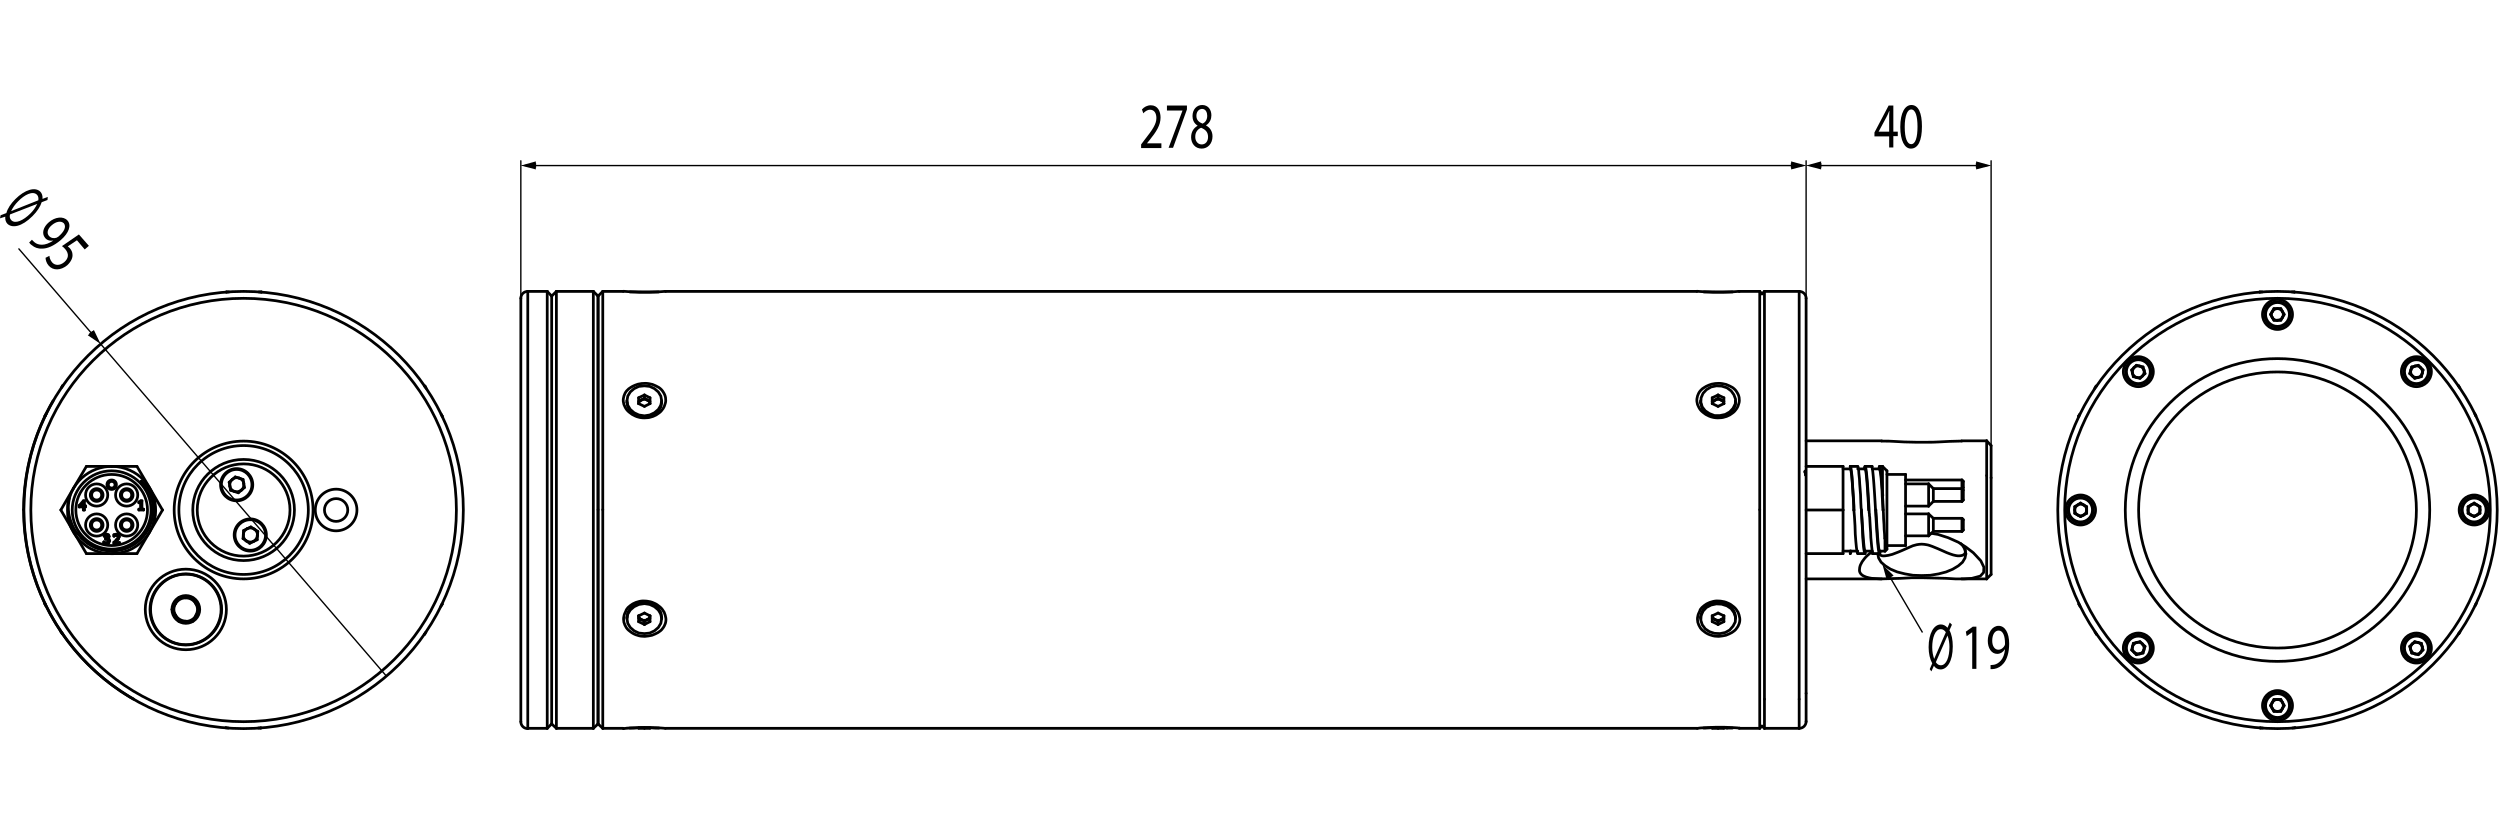 <?xml version="1.0" encoding="utf-8"?>
<!-- Generator: Adobe Illustrator 25.2.0, SVG Export Plug-In . SVG Version: 6.00 Build 0)  -->
<svg version="1.1" id="_x30_" xmlns="http://www.w3.org/2000/svg" xmlns:xlink="http://www.w3.org/1999/xlink" x="0px" y="0px"
	 viewBox="0 0 900 300" style="enable-background:new 0 0 900 300;" xml:space="preserve">
<style type="text/css">
	.st0{fill:none;stroke:#000000;stroke-width:0.992;stroke-linecap:round;stroke-linejoin:round;stroke-miterlimit:10;}
	.st1{fill:none;stroke:#000000;stroke-width:0.5;stroke-linecap:round;stroke-linejoin:round;stroke-miterlimit:10;}
	.st2{fill:none;stroke:#000000;stroke-width:0.5;stroke-linecap:round;stroke-linejoin:round;}
	.st3{fill:none;stroke:#000000;stroke-width:0.5;stroke-miterlimit:10;}
</style>
<g>
	<g id="LINE_200_">
		<line class="st0" x1="706.2" y1="208.4" x2="715.2" y2="208.4"/>
	</g>
	<g id="LINE_201_">
		<line class="st0" x1="650.2" y1="208.4" x2="677.4" y2="208.4"/>
	</g>
	<g id="LINE_202_">
		<line class="st0" x1="677.4" y1="158.7" x2="650.2" y2="158.7"/>
	</g>
	<g id="LINE_203_">
		<line class="st0" x1="715.2" y1="158.7" x2="706.2" y2="158.7"/>
	</g>
	<g id="LINE_204_">
		<line class="st0" x1="715.2" y1="208.4" x2="716.8" y2="206.8"/>
	</g>
	<g id="LINE_205_">
		<line class="st0" x1="716.8" y1="160.4" x2="715.2" y2="158.7"/>
	</g>
	<g id="LWPOLYLINE">
		<polyline class="st0" points="677.9,183.6 677.9,183.6 677.9,183.6 		"/>
	</g>
	<g id="LWPOLYLINE_1_">
		<polyline class="st0" points="667.4,183.6 667.4,183.6 667.4,183.6 		"/>
	</g>
	<g id="LINE_206_">
		<line class="st0" x1="668.8" y1="167.9" x2="666.1" y2="167.9"/>
	</g>
	<g id="LINE_207_">
		<line class="st0" x1="674" y1="167.9" x2="671.4" y2="167.9"/>
	</g>
	<g id="LINE_208_">
		<line class="st0" x1="677.7" y1="167.9" x2="676.6" y2="167.9"/>
	</g>
	<g id="LINE_209_">
		<line class="st0" x1="674" y1="199.3" x2="676.6" y2="199.3"/>
	</g>
	<g id="LINE_210_">
		<line class="st0" x1="668.8" y1="199.3" x2="671.4" y2="199.3"/>
	</g>
	<g id="LINE_211_">
		<line class="st0" x1="678.6" y1="198.4" x2="679.3" y2="197.7"/>
	</g>
	<g id="LINE_212_">
		<line class="st0" x1="679.3" y1="169.5" x2="677.7" y2="167.9"/>
	</g>
	<g id="LWPOLYLINE_2_">
		<polyline class="st0" points="675.3,183.6 675.3,183.6 675.3,183.6 		"/>
	</g>
	<g id="LINE_213_">
		<line class="st0" x1="666.1" y1="168.8" x2="663.5" y2="168.8"/>
	</g>
	<g id="LINE_214_">
		<line class="st0" x1="671.4" y1="168.8" x2="668.8" y2="168.8"/>
	</g>
	<g id="LINE_215_">
		<line class="st0" x1="676.6" y1="168.8" x2="674" y2="168.8"/>
	</g>
	<g id="LINE_216_">
		<line class="st0" x1="676.6" y1="198.4" x2="678.6" y2="198.4"/>
	</g>
	<g id="LINE_217_">
		<line class="st0" x1="671.4" y1="198.4" x2="674" y2="198.4"/>
	</g>
	<g id="LINE_218_">
		<line class="st0" x1="666.1" y1="198.4" x2="668.8" y2="198.4"/>
	</g>
	<g id="LINE_219_">
		<line class="st0" x1="663.5" y1="198.4" x2="666.1" y2="198.4"/>
	</g>
	<g id="LINE_220_">
		<line class="st0" x1="686" y1="170.8" x2="679.3" y2="170.8"/>
	</g>
	<g id="LINE_221_">
		<line class="st0" x1="679.3" y1="196.4" x2="686" y2="196.4"/>
	</g>
	<g id="LINE_222_">
		<line class="st0" x1="694.3" y1="192.9" x2="696" y2="191.3"/>
	</g>
	<g id="LINE_223_">
		<line class="st0" x1="696" y1="186.6" x2="694.3" y2="185"/>
	</g>
	<g id="LINE_224_">
		<line class="st0" x1="694.3" y1="185" x2="686" y2="185"/>
	</g>
	<g id="LINE_225_">
		<line class="st0" x1="686" y1="192.9" x2="694.3" y2="192.9"/>
	</g>
	<g id="LINE_226_">
		<line class="st0" x1="694.3" y1="174.2" x2="686" y2="174.2"/>
	</g>
	<g id="LINE_227_">
		<line class="st0" x1="686" y1="182.2" x2="694.3" y2="182.2"/>
	</g>
	<g id="LINE_228_">
		<line class="st0" x1="694.3" y1="182.2" x2="696" y2="180.5"/>
	</g>
	<g id="LINE_229_">
		<line class="st0" x1="696" y1="175.9" x2="694.3" y2="174.2"/>
	</g>
	<g id="LINE_230_">
		<line class="st0" x1="706.3" y1="175.9" x2="696" y2="175.9"/>
	</g>
	<g id="LINE_231_">
		<line class="st0" x1="696" y1="180.5" x2="706.3" y2="180.5"/>
	</g>
	<g id="LINE_232_">
		<line class="st0" x1="706.3" y1="191.3" x2="706.8" y2="190.8"/>
	</g>
	<g id="LINE_233_">
		<line class="st0" x1="706.8" y1="187.1" x2="706.3" y2="186.6"/>
	</g>
	<g id="LINE_234_">
		<line class="st0" x1="706.3" y1="180.5" x2="706.8" y2="180"/>
	</g>
	<g id="LINE_235_">
		<line class="st0" x1="706.8" y1="176.4" x2="706.3" y2="175.9"/>
	</g>
	<g id="LINE_236_">
		<line class="st0" x1="706.3" y1="186.6" x2="696" y2="186.6"/>
	</g>
	<g id="LINE_237_">
		<line class="st0" x1="696" y1="191.3" x2="706.3" y2="191.3"/>
	</g>
	<g id="LINE_238_">
		<line class="st0" x1="706.3" y1="172.8" x2="686" y2="172.8"/>
	</g>
	<g id="LINE_239_">
		<line class="st0" x1="706.4" y1="176" x2="706.8" y2="175.6"/>
	</g>
	<g id="LINE_240_">
		<line class="st0" x1="706.8" y1="173.3" x2="706.3" y2="172.8"/>
	</g>
	<g id="LINE_241_">
		<line class="st0" x1="612.2" y1="144.3" x2="612.2" y2="144.9"/>
	</g>
	<g id="LINE_242_">
		<line class="st0" x1="624.8" y1="144.9" x2="624.8" y2="144.3"/>
	</g>
	<g id="LINE_243_">
		<line class="st0" x1="225.7" y1="144.3" x2="225.7" y2="144.9"/>
	</g>
	<g id="LINE_244_">
		<line class="st0" x1="238.2" y1="144.9" x2="238.2" y2="144.3"/>
	</g>
	<g id="LINE_245_">
		<line class="st0" x1="238.2" y1="222.7" x2="238.2" y2="222.2"/>
	</g>
	<g id="LINE_246_">
		<line class="st0" x1="225.7" y1="222.2" x2="225.7" y2="222.7"/>
	</g>
	<g id="LINE_247_">
		<line class="st0" x1="624.8" y1="222.7" x2="624.8" y2="222.2"/>
	</g>
	<g id="LINE_248_">
		<line class="st0" x1="612.2" y1="222.2" x2="612.2" y2="222.7"/>
	</g>
	<g id="ARC_64_">
		<path class="st0" d="M647.7,262.2c1.4,0,2.5-1.1,2.5-2.5"/>
	</g>
	<g id="ARC_65_">
		<path class="st0" d="M650.2,107.4c0-1.4-1.1-2.5-2.5-2.5"/>
	</g>
	<g id="LINE_249_">
		<line class="st0" x1="635.2" y1="104.9" x2="634.3" y2="105.8"/>
	</g>
	<g id="LINE_250_">
		<line class="st0" x1="634.3" y1="261.4" x2="635.2" y2="262.2"/>
	</g>
	<g id="LINE_251_">
		<line class="st0" x1="647.7" y1="104.9" x2="635.2" y2="104.9"/>
	</g>
	<g id="LINE_252_">
		<line class="st0" x1="635.2" y1="262.2" x2="647.7" y2="262.2"/>
	</g>
	<g id="LINE_253_">
		<line class="st0" x1="626.1" y1="262.2" x2="633.5" y2="262.2"/>
	</g>
	<g id="LINE_254_">
		<line class="st0" x1="239.6" y1="262.2" x2="611" y2="262.2"/>
	</g>
	<g id="LINE_255_">
		<line class="st0" x1="217" y1="262.2" x2="224.4" y2="262.2"/>
	</g>
	<g id="LINE_256_">
		<line class="st0" x1="224.4" y1="104.9" x2="217" y2="104.9"/>
	</g>
	<g id="LINE_257_">
		<line class="st0" x1="610.9" y1="104.9" x2="239.6" y2="104.9"/>
	</g>
	<g id="LINE_258_">
		<line class="st0" x1="633.5" y1="104.9" x2="626.1" y2="104.9"/>
	</g>
	<g id="LINE_259_">
		<line class="st0" x1="217" y1="104.9" x2="215.3" y2="106.6"/>
	</g>
	<g id="LINE_260_">
		<line class="st0" x1="215.3" y1="260.6" x2="217" y2="262.2"/>
	</g>
	<g id="LINE_261_">
		<line class="st0" x1="633.5" y1="262.2" x2="634.3" y2="261.4"/>
	</g>
	<g id="LINE_262_">
		<line class="st0" x1="634.3" y1="105.8" x2="633.5" y2="104.9"/>
	</g>
	<g id="LINE_263_">
		<line class="st0" x1="200.3" y1="104.9" x2="198.6" y2="106.6"/>
	</g>
	<g id="LINE_264_">
		<line class="st0" x1="198.6" y1="260.6" x2="200.3" y2="262.2"/>
	</g>
	<g id="LINE_265_">
		<line class="st0" x1="213.6" y1="262.2" x2="215.3" y2="260.6"/>
	</g>
	<g id="LINE_266_">
		<line class="st0" x1="215.3" y1="106.6" x2="213.6" y2="104.9"/>
	</g>
	<g id="LINE_267_">
		<line class="st0" x1="200.3" y1="262.2" x2="213.6" y2="262.2"/>
	</g>
	<g id="LINE_268_">
		<line class="st0" x1="213.6" y1="104.9" x2="200.3" y2="104.9"/>
	</g>
	<g id="LINE_269_">
		<line class="st0" x1="197" y1="262.2" x2="198.6" y2="260.6"/>
	</g>
	<g id="LINE_270_">
		<line class="st0" x1="198.6" y1="106.6" x2="197" y2="104.9"/>
	</g>
	<g id="ARC_66_">
		<path class="st0" d="M190,104.9c-1.4,0-2.5,1.1-2.5,2.5"/>
	</g>
	<g id="ARC_67_">
		<path class="st0" d="M187.5,259.8c0,1.4,1.1,2.5,2.5,2.5"/>
	</g>
	<g id="LINE_271_">
		<line class="st0" x1="190" y1="262.2" x2="197" y2="262.2"/>
	</g>
	<g id="LINE_272_">
		<line class="st0" x1="197" y1="104.9" x2="190" y2="104.9"/>
	</g>
	<g id="LINE_273_">
		<line class="st0" x1="715.2" y1="171.2" x2="715.2" y2="158.7"/>
	</g>
	<g id="LINE_274_">
		<line class="st0" x1="715.2" y1="208.4" x2="715.2" y2="171.2"/>
	</g>
	<g id="SPLINE_4_">
		<path class="st0" d="M672.2,207.9c-0.8-0.3-1.6-0.6-2.1-1.1c-0.4-0.4-0.7-0.9-0.7-1.5c0-0.6,0.1-1.3,0.4-2
			c0.3-0.7,0.8-1.5,1.4-2.2c0.7-0.9,1.7-1.7,2.7-2.5"/>
	</g>
	<g id="LWPOLYLINE_3_">
		<polyline class="st0" points="695.3,192 697.7,192.4 701.4,193.6 705,195.2 707.8,197 710.4,199 713.1,201.9 714.2,204.2 
			714.1,206.1 712.9,207.4 709.9,208.2 707.1,208.4 704,208.4 700.5,208.2 696.7,208.1 692.5,208 688.1,208 684.3,208.2 
			680.7,208.3 677.1,208.4 673.8,208.2 672.2,207.9 672.2,207.9 		"/>
	</g>
	<g id="SPLINE_5_">
		<path class="st0" d="M706.2,158.8c-0.3,0-0.5,0-0.8,0c-1.1,0-2.4,0.1-3.6,0.1c-1.3,0.1-2.5,0.1-3.9,0.2c-1.4,0.1-2.7,0.1-4.1,0.1
			c-1.4,0-2.7,0-4.1,0c-1.4,0-2.8-0.1-4.2-0.1c-1.3-0.1-2.5-0.1-3.7-0.2c-1.2-0.1-2.4-0.1-3.5-0.1c-0.3,0-0.6,0-0.9,0"/>
	</g>
	<g id="LINE_275_">
		<line class="st0" x1="716.8" y1="172" x2="716.8" y2="206.8"/>
	</g>
	<g id="LINE_276_">
		<line class="st0" x1="716.8" y1="160.4" x2="716.8" y2="172"/>
	</g>
	<g id="LWPOLYLINE_4_">
		<polyline class="st0" points="707.7,199.4 707.4,200.9 706.5,202.4 705,203.7 703,204.9 700.6,205.9 697.9,206.6 694.9,207.1 
			691.8,207.2 688.7,207.1 685.8,206.6 683,205.9 680.6,204.9 678.7,203.7 677.2,202.4 676.3,200.9 676,199.4 		"/>
	</g>
	<g id="ARC_68_">
		<path class="st0" d="M707.7,199.4c-0.1-1.4-0.8-2.8-1.8-3.7"/>
	</g>
	<g id="SPLINE_6_">
		<path class="st0" d="M707.5,197.8c0,0.4,0,0.8,0,1.1c-0.1,0.5-0.5,0.8-1,1c-0.6,0.2-1.5,0.3-2.4,0.1c-0.6-0.1-1.3-0.3-2.1-0.6
			c-0.8-0.3-1.6-0.6-2.4-1c-1.2-0.5-2.6-1.2-4-1.7c-0.6-0.2-1.3-0.5-2-0.6c-0.6-0.1-1.2-0.2-1.8-0.2c-0.6,0-1.2,0.1-1.8,0.2
			c-1,0.2-1.8,0.5-2.6,0.9c-0.9,0.4-1.8,0.8-2.7,1.2c-0.9,0.4-1.7,0.7-2.5,1c-0.7,0.3-1.3,0.5-1.9,0.6c-0.6,0.2-1.2,0.2-1.7,0.3
			c-0.8,0.1-1.5,0-1.9-0.5c-0.1-0.1-0.1-0.2-0.2-0.4"/>
	</g>
	<g id="LINE_277_">
		<line class="st0" x1="663.5" y1="199.3" x2="650.2" y2="199.3"/>
	</g>
	<g id="LINE_278_">
		<line class="st0" x1="663.5" y1="183.6" x2="650.2" y2="183.6"/>
	</g>
	<g id="LINE_279_">
		<line class="st0" x1="663.5" y1="199.3" x2="663.5" y2="183.6"/>
	</g>
	<g id="LINE_280_">
		<line class="st0" x1="663.5" y1="167.9" x2="650.2" y2="167.9"/>
	</g>
	<g id="LINE_281_">
		<line class="st0" x1="663.5" y1="183.6" x2="663.5" y2="167.9"/>
	</g>
	<g id="SPLINE_7_">
		<path class="st0" d="M677.7,178.4c0.1,1.4,0.2,2.8,0.2,4.2c0.1,1.4,0.2,2.8,0.2,4.2c0.1,1.3,0.2,2.6,0.2,3.8
			c0.1,1.1,0.2,2.2,0.2,3.2"/>
	</g>
	<g id="SPLINE_8_">
		<path class="st0" d="M666.1,168.8c0.1,0.1,0.1,0.2,0.2,0.4s0.1,0.7,0.2,1.2c0.1,0.5,0.1,1.2,0.2,1.9c0.1,0.7,0.1,1.6,0.2,2.5
			c0.1,0.9,0.1,1.9,0.2,3s0.1,2.2,0.2,3.3c0,0.8,0.1,1.7,0.1,2.6"/>
	</g>
	<g id="SPLINE_9_">
		<path class="st0" d="M671.4,168.8C671.4,168.8,671.4,168.8,671.4,168.8c0.1-0.1,0.1,0.1,0.2,0.4c0.1,0.3,0.1,0.7,0.2,1.2
			c0.1,0.5,0.1,1.2,0.2,1.9s0.1,1.6,0.2,2.5s0.1,1.9,0.2,3c0.1,1.1,0.1,2.2,0.2,3.3c0,0.8,0.1,1.7,0.1,2.5"/>
	</g>
	<g id="SPLINE_10_">
		<path class="st0" d="M676.6,168.8L676.6,168.8L676.6,168.8C676.6,168.8,676.6,168.8,676.6,168.8
			C676.6,168.8,676.6,168.8,676.6,168.8C676.6,168.8,676.6,168.8,676.6,168.8c0,0,0.1,0.1,0.1,0.2c0.1,0.3,0.2,0.7,0.3,1.5
			c0.1,0.5,0.1,1.1,0.2,1.7c0.1,0.8,0.1,1.7,0.2,2.7c0.1,1.2,0.2,2.4,0.2,3.8c0.1,1.5,0.2,3.2,0.3,4.8c0,0,0,0.1,0,0.1"/>
	</g>
	<g id="LINE_282_">
		<line class="st0" x1="666.1" y1="168.8" x2="666.1" y2="167.9"/>
	</g>
	<g id="LWPOLYLINE_5_">
		<polyline class="st0" points="666.1,167.9 666.3,168.1 666.4,168.9 666.7,171.3 666.9,174.4 667.1,177.5 667.3,180.1 667.4,182.1 
			667.4,183.4 667.4,183.6 667.4,183.6 667.4,183.6 667.4,183.6 667.4,183.6 667.4,183.6 667.4,183.6 667.6,186 667.8,189.3 
			667.9,192.3 668.1,194.9 668.3,197 668.5,198.4 668.7,199.2 668.8,199.2 		"/>
	</g>
	<g id="SPLINE_11_">
		<path class="st0" d="M671.1,168.8c0-0.2,0-0.3,0.1-0.4c0.1-0.3,0.1-0.4,0.2-0.5s0.1,0.1,0.2,0.3c0.1,0.2,0.1,0.5,0.2,1
			c0.1,0.4,0.1,1,0.2,1.7s0.1,1.4,0.2,2.2c0.1,0.8,0.1,1.8,0.2,2.7c0.1,1,0.1,2,0.2,3.1c0.1,1.1,0.1,2.2,0.2,3.3
			c0,0.6,0.1,1.2,0.1,1.8c0,0.4,0,0.7,0.1,1.1c0,0.4,0,0.8,0.1,1.1c0.1,1.3,0.1,2.5,0.2,3.6c0.1,1.3,0.2,2.6,0.2,3.7
			c0.1,1.3,0.2,2.4,0.3,3.2c0.1,1,0.2,1.7,0.3,2.1c0.1,0.2,0.1,0.4,0.2,0.4c0,0,0,0,0,0"/>
	</g>
	<g id="SPLINE_12_">
		<path class="st0" d="M676.4,168.8c0,0,0-0.1,0-0.1c0.1-0.7,0.2-0.8,0.2-0.8c0.1,0,0.2,0.2,0.3,0.6c0.1,0.4,0.2,1.1,0.3,2
			c0.1,0.9,0.2,2.1,0.3,3.4c0.1,1.4,0.2,2.9,0.3,4.5"/>
	</g>
	<g id="LINE_283_">
		<line class="st0" x1="677.7" y1="167.9" x2="677.7" y2="178.4"/>
	</g>
	<g id="SPLINE_13_">
		<path class="st0" d="M676.9,198.4c0,0.3-0.1,0.5-0.1,0.7c-0.1,0.2-0.1,0.3-0.2,0.2s-0.1-0.2-0.2-0.5s-0.1-0.7-0.2-1.2
			c-0.1-0.5-0.1-1.2-0.2-1.9c-0.1-0.7-0.1-1.5-0.2-2.4s-0.1-1.9-0.2-2.9c-0.1-1-0.1-2.1-0.2-3.2c-0.1-1.1-0.1-2.2-0.2-3.4
			c-0.1-1.1-0.1-2.3-0.2-3.4c-0.1-1.1-0.1-2.2-0.2-3.2s-0.1-2-0.2-2.9s-0.1-1.7-0.2-2.5c-0.1-0.7-0.1-1.4-0.2-2s-0.1-1-0.2-1.3
			s-0.1-0.6-0.2-0.6c0,0,0,0-0.1,0"/>
	</g>
	<g id="LWPOLYLINE_6_">
		<polyline class="st0" points="671.6,198.4 671.5,199 671.4,199.3 671.2,198.9 671,197.8 670.8,196 670.6,193.6 670.5,190.8 
			670.3,187.6 670.1,184.3 670.1,183.8 670.1,183.6 670.1,183.6 670.1,183.6 670.1,183.6 670.1,183.6 670.1,183.6 670.1,183.6 
			670.1,183.5 670.1,183.4 670,182.9 669.9,181.1 669.8,178.1 669.5,174.3 669.4,172.4 669.2,170.5 669.1,169 668.9,168.1 
			668.8,168 		"/>
	</g>
	<g id="SPLINE_14_">
		<path class="st0" d="M666.4,198.4c0,0.2-0.1,0.4-0.1,0.5c-0.1,0.3-0.1,0.3-0.2,0.4"/>
	</g>
	<g id="LINE_284_">
		<line class="st0" x1="679.3" y1="197.7" x2="679.3" y2="169.5"/>
	</g>
	<g id="LINE_285_">
		<line class="st0" x1="678.6" y1="193.8" x2="678.6" y2="198.4"/>
	</g>
	<g id="SPLINE_15_">
		<path class="st0" d="M670.1,183.6c0.1,0.9,0.1,1.9,0.2,2.8c0.1,1.1,0.1,2.2,0.2,3.3s0.1,2,0.2,3c0.1,0.9,0.1,1.7,0.2,2.5
			c0.1,0.7,0.1,1.3,0.2,1.9c0.1,0.5,0.1,0.9,0.2,1.1c0.1,0.2,0.1,0.3,0.2,0.3"/>
	</g>
	<g id="SPLINE_16_">
		<path class="st0" d="M675.3,183.6c0.1,0.9,0.1,1.9,0.2,2.8c0.1,1.1,0.1,2.2,0.2,3.3c0.1,1,0.1,2,0.2,3c0.1,0.9,0.1,1.7,0.2,2.5
			c0.1,0.7,0.1,1.3,0.2,1.8s0.1,0.9,0.2,1.1c0.1,0.2,0.1,0.3,0.2,0.3"/>
	</g>
	<g id="LINE_286_">
		<line class="st0" x1="666.1" y1="199.3" x2="666.1" y2="198.4"/>
	</g>
	<g id="LINE_287_">
		<line class="st0" x1="686" y1="196.4" x2="686" y2="170.8"/>
	</g>
	<g id="LINE_288_">
		<line class="st0" x1="694.3" y1="185" x2="694.3" y2="192.9"/>
	</g>
	<g id="LINE_289_">
		<line class="st0" x1="696" y1="191.3" x2="696" y2="186.6"/>
	</g>
	<g id="LINE_290_">
		<line class="st0" x1="694.3" y1="174.2" x2="694.3" y2="182.2"/>
	</g>
	<g id="LINE_291_">
		<line class="st0" x1="696" y1="180.5" x2="696" y2="175.9"/>
	</g>
	<g id="LINE_292_">
		<line class="st0" x1="706.3" y1="175.9" x2="706.3" y2="180.5"/>
	</g>
	<g id="LINE_293_">
		<line class="st0" x1="706.3" y1="186.6" x2="706.3" y2="191.3"/>
	</g>
	<g id="LINE_294_">
		<line class="st0" x1="706.8" y1="190.8" x2="706.8" y2="187.1"/>
	</g>
	<g id="LINE_295_">
		<line class="st0" x1="706.8" y1="180" x2="706.8" y2="176.4"/>
	</g>
	<g id="LINE_296_">
		<line class="st0" x1="706.3" y1="172.8" x2="706.3" y2="175.9"/>
	</g>
	<g id="LINE_297_">
		<line class="st0" x1="706.8" y1="175.6" x2="706.8" y2="173.3"/>
	</g>
	<g id="SPLINE_17_">
		<path class="st0" d="M649.8,169.6c0,0,0,0,0,0.1c0,0.1,0.1,0.3,0.1,0.5c0,0.2,0.1,0.5,0.1,0.8"/>
	</g>
	<g id="SPLINE_18_">
		<path class="st0" d="M649.7,169.9C649.8,169.9,649.8,169.9,649.7,169.9c0.1,0.1,0.1,0.2,0.2,0.4c0,0.2,0.1,0.4,0.1,0.7"/>
	</g>
	<g id="LINE_298_">
		<line class="st0" x1="618.5" y1="262.1" x2="620.6" y2="262.1"/>
	</g>
	<g id="LINE_299_">
		<line class="st0" x1="616.4" y1="262.1" x2="618.5" y2="262.1"/>
	</g>
	<g id="LINE_300_">
		<line class="st0" x1="616.4" y1="262.1" x2="616.4" y2="262.1"/>
	</g>
	<g id="LINE_301_">
		<line class="st0" x1="618.5" y1="262.1" x2="616.4" y2="262.1"/>
	</g>
	<g id="LINE_302_">
		<line class="st0" x1="620.6" y1="262.1" x2="618.5" y2="262.1"/>
	</g>
	<g id="LINE_303_">
		<line class="st0" x1="620.6" y1="262.1" x2="620.6" y2="262.1"/>
	</g>
	<g id="LWPOLYLINE_7_">
		<polyline class="st0" points="621.7,262.1 619.8,262 617.9,262 616,262 614.3,262.1 613.3,262.1 		"/>
	</g>
	<g id="LWPOLYLINE_8_">
		<polyline class="st0" points="623.7,262.1 623.2,262.1 621.7,262.1 		"/>
	</g>
	<g id="LINE_304_">
		<line class="st0" x1="618.5" y1="262.1" x2="618.5" y2="262.1"/>
	</g>
	<g id="LINE_305_">
		<line class="st0" x1="618.5" y1="142.2" x2="620.6" y2="143.2"/>
	</g>
	<g id="LINE_306_">
		<line class="st0" x1="616.4" y1="143.2" x2="618.5" y2="142.2"/>
	</g>
	<g id="LINE_307_">
		<line class="st0" x1="616.4" y1="145.3" x2="616.4" y2="143.2"/>
	</g>
	<g id="LINE_308_">
		<line class="st0" x1="618.5" y1="146.3" x2="616.4" y2="145.3"/>
	</g>
	<g id="LINE_309_">
		<line class="st0" x1="620.6" y1="145.3" x2="618.5" y2="146.3"/>
	</g>
	<g id="LINE_310_">
		<line class="st0" x1="620.6" y1="143.2" x2="620.6" y2="145.3"/>
	</g>
	<g id="LWPOLYLINE_9_">
		<polyline class="st0" points="621.7,139.6 619.8,139 617.9,138.9 616,139.3 614.3,140.3 613.1,141.6 612.4,143.2 612.3,144.8 
			612.8,146.5 613.9,147.9 615.4,148.9 617.2,149.6 619.2,149.6 621.1,149.2 622.7,148.3 623.9,147 624.7,145.4 624.8,143.7 
			624.2,142.1 623.2,140.7 621.7,139.6 		"/>
	</g>
	<g id="LWPOLYLINE_10_">
		<polyline class="st0" points="612.2,144.9 612.3,145.4 612.8,147.1 613.9,148.5 615.4,149.5 617.2,150.1 619.2,150.2 621.1,149.8 
			622.7,148.9 623.9,147.6 624.7,146 624.8,144.9 		"/>
	</g>
	<g id="LINE_311_">
		<line class="st0" x1="618.5" y1="143.4" x2="618.5" y2="142.2"/>
	</g>
	<g id="LINE_312_">
		<line class="st0" x1="617.5" y1="144" x2="618.5" y2="143.4"/>
	</g>
	<g id="LINE_313_">
		<line class="st0" x1="616.4" y1="144.5" x2="617.5" y2="144"/>
	</g>
	<g id="LINE_314_">
		<line class="st0" x1="619.6" y1="144" x2="620.6" y2="144.5"/>
	</g>
	<g id="LINE_315_">
		<line class="st0" x1="618.5" y1="143.4" x2="619.6" y2="144"/>
	</g>
	<g id="ARC_69_">
		<path class="st0" d="M617.5,144c-0.5,0.2-0.9,0.8-1,1.3"/>
	</g>
	<g id="ARC_70_">
		<path class="st0" d="M619.6,144c-0.7-0.3-1.4-0.3-2.1,0"/>
	</g>
	<g id="ARC_71_">
		<path class="st0" d="M620.6,145.3c-0.1-0.6-0.5-1.1-1-1.3"/>
	</g>
	<g id="LINE_316_">
		<line class="st0" x1="234" y1="143.2" x2="234" y2="145.3"/>
	</g>
	<g id="LINE_317_">
		<line class="st0" x1="232" y1="142.2" x2="234" y2="143.2"/>
	</g>
	<g id="LINE_318_">
		<line class="st0" x1="229.9" y1="143.2" x2="232" y2="142.2"/>
	</g>
	<g id="LINE_319_">
		<line class="st0" x1="229.9" y1="145.3" x2="229.9" y2="143.2"/>
	</g>
	<g id="LINE_320_">
		<line class="st0" x1="232" y1="146.3" x2="229.9" y2="145.3"/>
	</g>
	<g id="LINE_321_">
		<line class="st0" x1="234" y1="145.3" x2="232" y2="146.3"/>
	</g>
	<g id="LWPOLYLINE_11_">
		<polyline class="st0" points="238.2,144.3 237.9,142.6 237,141.1 235.6,139.9 233.9,139.1 232,138.9 230,139.1 228.3,139.9 
			226.9,141.1 226,142.6 225.7,144.3 226,145.9 226.9,147.4 228.3,148.6 230,149.4 232,149.7 233.9,149.4 235.6,148.6 237,147.4 
			237.9,145.9 238.2,144.3 		"/>
	</g>
	<g id="LWPOLYLINE_12_">
		<polyline class="st0" points="225.7,144.9 226,146.5 226.9,148 228.3,149.2 230,150 232,150.3 233.9,150 235.6,149.2 237,148 
			237.9,146.5 238.2,144.9 		"/>
	</g>
	<g id="LINE_322_">
		<line class="st0" x1="232" y1="143.4" x2="232" y2="142.2"/>
	</g>
	<g id="LINE_323_">
		<line class="st0" x1="230.9" y1="144" x2="232" y2="143.4"/>
	</g>
	<g id="LINE_324_">
		<line class="st0" x1="229.9" y1="144.5" x2="230.9" y2="144"/>
	</g>
	<g id="LINE_325_">
		<line class="st0" x1="233" y1="144" x2="234" y2="144.5"/>
	</g>
	<g id="LINE_326_">
		<line class="st0" x1="232" y1="143.4" x2="233" y2="144"/>
	</g>
	<g id="ARC_72_">
		<path class="st0" d="M230.9,144c-0.5,0.2-0.9,0.8-1,1.3"/>
	</g>
	<g id="ARC_73_">
		<path class="st0" d="M233,144c-0.7-0.3-1.4-0.3-2.1,0"/>
	</g>
	<g id="ARC_74_">
		<path class="st0" d="M234,145.3c-0.1-0.6-0.5-1.1-1-1.3"/>
	</g>
	<g id="LWPOLYLINE_13_">
		<polyline class="st0" points="237.2,262.1 237,262.1 235.6,262.1 233.9,262 232,262 230,262 228.3,262.1 226.9,262.1 226.7,262.1 
					"/>
	</g>
	<g id="LINE_327_">
		<line class="st0" x1="234" y1="262.1" x2="234" y2="262.1"/>
	</g>
	<g id="LINE_328_">
		<line class="st0" x1="232" y1="262.1" x2="234" y2="262.1"/>
	</g>
	<g id="LINE_329_">
		<line class="st0" x1="229.9" y1="262.1" x2="232" y2="262.1"/>
	</g>
	<g id="LINE_330_">
		<line class="st0" x1="229.9" y1="262.1" x2="229.9" y2="262.1"/>
	</g>
	<g id="LINE_331_">
		<line class="st0" x1="232" y1="262.1" x2="229.9" y2="262.1"/>
	</g>
	<g id="LINE_332_">
		<line class="st0" x1="234" y1="262.1" x2="232" y2="262.1"/>
	</g>
	<g id="LINE_333_">
		<line class="st0" x1="232" y1="262.1" x2="232" y2="262.1"/>
	</g>
	<g id="LINE_334_">
		<line class="st0" x1="234" y1="221.7" x2="234" y2="223.8"/>
	</g>
	<g id="LINE_335_">
		<line class="st0" x1="232" y1="220.7" x2="234" y2="221.7"/>
	</g>
	<g id="LINE_336_">
		<line class="st0" x1="229.9" y1="221.7" x2="232" y2="220.7"/>
	</g>
	<g id="LINE_337_">
		<line class="st0" x1="229.9" y1="223.8" x2="229.9" y2="221.7"/>
	</g>
	<g id="LINE_338_">
		<line class="st0" x1="232" y1="224.8" x2="229.9" y2="223.8"/>
	</g>
	<g id="LINE_339_">
		<line class="st0" x1="234" y1="223.8" x2="232" y2="224.8"/>
	</g>
	<g id="LWPOLYLINE_14_">
		<polyline class="st0" points="238.2,222.7 237.9,221.1 237,219.6 235.6,218.4 233.9,217.6 232,217.3 230,217.6 228.3,218.4 
			226.9,219.6 226,221.1 225.7,222.7 226,224.4 226.9,225.9 228.3,227.1 230,227.9 232,228.1 233.9,227.9 235.6,227.1 237,225.9 
			237.9,224.4 238.2,222.7 		"/>
	</g>
	<g id="LWPOLYLINE_15_">
		<polyline class="st0" points="238.2,222.2 237.9,220.5 237,219 235.6,217.8 233.9,217 232,216.8 230,217 228.3,217.8 226.9,219 
			226,220.5 225.7,222.2 		"/>
	</g>
	<g id="LINE_340_">
		<line class="st0" x1="230.9" y1="223.1" x2="229.9" y2="222.5"/>
	</g>
	<g id="LINE_341_">
		<line class="st0" x1="232" y1="223.6" x2="230.9" y2="223.1"/>
	</g>
	<g id="LINE_342_">
		<line class="st0" x1="232" y1="223.6" x2="232" y2="224.8"/>
	</g>
	<g id="LINE_343_">
		<line class="st0" x1="233" y1="223.1" x2="232" y2="223.6"/>
	</g>
	<g id="LINE_344_">
		<line class="st0" x1="234" y1="222.5" x2="233" y2="223.1"/>
	</g>
	<g id="ARC_75_">
		<path class="st0" d="M230.9,223.1c0.7,0.3,1.4,0.3,2.1,0"/>
	</g>
	<g id="ARC_76_">
		<path class="st0" d="M229.9,221.7c0.1,0.6,0.5,1.1,1,1.4"/>
	</g>
	<g id="ARC_77_">
		<path class="st0" d="M233,223.1c0.6-0.3,0.9-0.8,1-1.4"/>
	</g>
	<g id="LINE_345_">
		<line class="st0" x1="618.5" y1="220.7" x2="620.6" y2="221.7"/>
	</g>
	<g id="LINE_346_">
		<line class="st0" x1="616.4" y1="221.7" x2="618.5" y2="220.7"/>
	</g>
	<g id="LINE_347_">
		<line class="st0" x1="616.4" y1="223.8" x2="616.4" y2="221.7"/>
	</g>
	<g id="LINE_348_">
		<line class="st0" x1="618.5" y1="224.8" x2="616.4" y2="223.8"/>
	</g>
	<g id="LINE_349_">
		<line class="st0" x1="620.6" y1="223.8" x2="618.5" y2="224.8"/>
	</g>
	<g id="LINE_350_">
		<line class="st0" x1="620.6" y1="221.7" x2="620.6" y2="223.8"/>
	</g>
	<g id="LWPOLYLINE_16_">
		<polyline class="st0" points="621.7,218.1 619.8,217.5 617.9,217.4 616,217.8 614.3,218.7 613.1,220 612.4,221.6 612.3,223.3 
			612.8,224.9 613.9,226.4 615.4,227.4 617.2,228 619.2,228.1 621.1,227.7 622.7,226.8 623.9,225.4 624.7,223.9 624.8,222.2 
			624.2,220.5 623.2,219.1 621.7,218.1 		"/>
	</g>
	<g id="LWPOLYLINE_17_">
		<polyline class="st0" points="621.7,217.5 619.8,216.9 617.9,216.8 616,217.2 614.3,218.1 613.1,219.5 612.4,221 612.2,222.2 		
			"/>
	</g>
	<g id="ARC_78_">
		<path class="st0" d="M624.8,222.2c-0.1-2-1.3-3.8-3.1-4.7"/>
	</g>
	<g id="LINE_351_">
		<line class="st0" x1="618.5" y1="223.6" x2="618.5" y2="224.8"/>
	</g>
	<g id="LINE_352_">
		<line class="st0" x1="619.6" y1="223.1" x2="618.5" y2="223.6"/>
	</g>
	<g id="LINE_353_">
		<line class="st0" x1="620.6" y1="222.5" x2="619.6" y2="223.1"/>
	</g>
	<g id="LINE_354_">
		<line class="st0" x1="617.5" y1="223.1" x2="616.4" y2="222.5"/>
	</g>
	<g id="LINE_355_">
		<line class="st0" x1="618.5" y1="223.6" x2="617.5" y2="223.1"/>
	</g>
	<g id="ARC_79_">
		<path class="st0" d="M619.6,223.1c0.6-0.3,0.9-0.8,1-1.4"/>
	</g>
	<g id="ARC_80_">
		<path class="st0" d="M617.5,223.1c0.7,0.3,1.4,0.3,2.1,0"/>
	</g>
	<g id="ARC_81_">
		<path class="st0" d="M616.4,221.7c0.1,0.6,0.5,1.1,1,1.4"/>
	</g>
	<g id="LWPOLYLINE_18_">
		<polyline class="st0" points="226.8,105.1 226.9,105.1 228.3,105.1 230,105.1 232,105.1 233.9,105.1 235.6,105.1 237,105.1 
			237.1,105.1 		"/>
	</g>
	<g id="LWPOLYLINE_19_">
		<polyline class="st0" points="613.4,105.1 613.9,105.1 615.4,105.1 617.2,105.1 619.2,105.1 621.1,105.1 622.7,105.1 623.7,105.1 
					"/>
	</g>
	<g id="LINE_356_">
		<line class="st0" x1="650.2" y1="249.6" x2="650.2" y2="259.8"/>
	</g>
	<g id="LINE_357_">
		<line class="st0" x1="650.2" y1="107.4" x2="650.2" y2="249.6"/>
	</g>
	<g id="LINE_358_">
		<line class="st0" x1="635.2" y1="251.7" x2="635.2" y2="262.2"/>
	</g>
	<g id="LINE_359_">
		<line class="st0" x1="635.2" y1="104.9" x2="635.2" y2="251.7"/>
	</g>
	<g id="SPLINE_19_">
		<path class="st0" d="M226.7,262.1c-0.5,0-1,0.1-1.4,0.1c-0.4,0-0.7,0.1-0.9,0.1c-0.1,0-0.1,0,0,0c0.1,0,0.4,0,0.8-0.1
			C225.5,262.1,226,262.1,226.7,262.1c0.5,0,1.2-0.1,2-0.1c0.8,0,1.6-0.1,2.5-0.1c0.9,0,1.8,0,2.6,0c0.9,0,1.7,0.1,2.5,0.1
			c0.7,0,1.4,0.1,1.9,0.1c0.5,0,0.9,0.1,1.1,0.1c0.2,0,0.2,0,0.2,0"/>
	</g>
	<g id="SPLINE_20_">
		<path class="st0" d="M226.1,218.7c0.5-0.5,1.1-0.9,1.7-1.3c0.7-0.4,1.5-0.7,2.4-0.9c0.9-0.2,1.7-0.2,2.6-0.1
			c0.9,0.1,1.8,0.3,2.6,0.7c0.8,0.3,1.5,0.8,2.2,1.4c0.6,0.5,1.1,1.2,1.5,1.9c0.3,0.7,0.5,1.4,0.6,2.1c0.1,0.7,0,1.4-0.2,2
			c-0.2,0.6-0.5,1.2-1,1.8c-0.4,0.6-1,1-1.6,1.4c-0.7,0.4-1.4,0.7-2.2,1c-0.8,0.2-1.7,0.3-2.6,0.4c-0.9,0-1.8-0.1-2.6-0.4
			c-0.8-0.2-1.6-0.6-2.3-1.1c-0.7-0.5-1.3-1-1.7-1.6c-0.4-0.6-0.7-1.3-0.9-2c-0.1-0.7-0.2-1.4,0-2.1c0.1-0.7,0.4-1.3,0.7-1.9
			C225.4,219.5,225.8,219.1,226.1,218.7z"/>
	</g>
	<g id="SPLINE_21_">
		<path class="st0" d="M227.7,139.1c0.6-0.3,1.3-0.6,2-0.8c0.8-0.2,1.7-0.3,2.6-0.3c0.9,0,1.8,0.2,2.6,0.4c0.8,0.3,1.6,0.7,2.3,1.1
			c0.7,0.5,1.2,1,1.6,1.7c0.4,0.6,0.7,1.3,0.8,2c0.1,0.7,0.1,1.4-0.1,2c-0.2,0.7-0.4,1.3-0.8,1.9c-0.4,0.6-0.9,1.2-1.5,1.6
			c-0.6,0.5-1.3,0.9-2.1,1.2c-0.8,0.3-1.7,0.5-2.5,0.5c-0.9,0.1-1.8,0-2.6-0.2c-0.9-0.2-1.7-0.6-2.4-1c-0.7-0.5-1.4-1-1.9-1.6
			c-0.5-0.6-0.8-1.3-1.1-2c-0.2-0.7-0.3-1.4-0.2-2.1c0.1-0.7,0.3-1.3,0.6-1.9c0.3-0.6,0.8-1.2,1.3-1.6
			C226.7,139.7,227.2,139.4,227.7,139.1z"/>
	</g>
	<g id="SPLINE_22_">
		<path class="st0" d="M239.6,104.9C239.6,104.9,239.6,104.9,239.6,104.9c0.1,0-0.1,0-0.4,0c-0.3,0-0.7,0.1-1.2,0.1
			c-0.5,0-1.1,0.1-1.8,0.1c-0.7,0-1.5,0.1-2.3,0.1c-0.9,0-1.7,0-2.6,0c-0.9,0-1.8,0-2.6-0.1c-0.8,0-1.5-0.1-2.2-0.1
			c-0.6,0-1.1-0.1-1.5-0.1c-0.4,0-0.7-0.1-0.6,0c0,0,0,0,0,0"/>
	</g>
	<g id="SPLINE_23_">
		<path class="st0" d="M611,262.2C610.9,262.2,610.9,262.2,611,262.2c0.1,0,0.4,0,0.8-0.1c0.4,0,0.9-0.1,1.5-0.1
			c0.6,0,1.3-0.1,2.1-0.1c0.8,0,1.6-0.1,2.5-0.1c0.9,0,1.8,0,2.6,0c0.9,0,1.7,0.1,2.5,0.1c0.7,0,1.4,0.1,1.9,0.1
			c0.5,0,0.9,0.1,1.1,0.1c0.2,0,0.2,0,0.2,0"/>
	</g>
	<g id="SPLINE_24_">
		<path class="st0" d="M612.7,218.7c0.5-0.5,1.1-0.9,1.7-1.3c0.7-0.4,1.5-0.7,2.4-0.9c0.9-0.2,1.7-0.2,2.6-0.1
			c0.9,0.1,1.8,0.3,2.6,0.7c0.8,0.3,1.5,0.8,2.2,1.4c0.6,0.5,1.1,1.2,1.5,1.9c0.3,0.7,0.5,1.4,0.6,2.1c0.1,0.7,0,1.4-0.2,2
			c-0.2,0.6-0.5,1.2-1,1.8c-0.4,0.6-1,1-1.6,1.4c-0.7,0.4-1.4,0.7-2.2,1c-0.8,0.2-1.7,0.3-2.6,0.4c-0.9,0-1.8-0.1-2.6-0.4
			c-0.8-0.2-1.6-0.6-2.3-1.1c-0.7-0.5-1.3-1-1.7-1.6c-0.4-0.6-0.7-1.3-0.9-2c-0.1-0.7-0.2-1.4,0-2.1c0.1-0.7,0.4-1.3,0.7-1.9
			C612,219.5,612.3,219.1,612.7,218.7z"/>
	</g>
	<g id="SPLINE_25_">
		<path class="st0" d="M614.2,139.1c0.6-0.3,1.3-0.6,2-0.8c0.8-0.2,1.7-0.3,2.6-0.3c0.9,0,1.8,0.2,2.6,0.4c0.8,0.3,1.6,0.7,2.3,1.1
			c0.7,0.5,1.2,1,1.6,1.7c0.4,0.6,0.7,1.3,0.8,2c0.1,0.7,0.1,1.4-0.1,2c-0.2,0.7-0.4,1.3-0.8,1.9c-0.4,0.6-0.9,1.2-1.5,1.6
			c-0.6,0.5-1.3,0.9-2.1,1.2c-0.8,0.3-1.7,0.5-2.5,0.5c-0.9,0.1-1.8,0-2.6-0.2c-0.9-0.2-1.7-0.6-2.4-1c-0.7-0.5-1.4-1-1.9-1.6
			c-0.5-0.6-0.8-1.3-1.1-2c-0.2-0.7-0.3-1.4-0.2-2.1c0.1-0.7,0.3-1.3,0.6-1.9c0.3-0.6,0.8-1.2,1.3-1.6
			C613.2,139.7,613.7,139.4,614.2,139.1z"/>
	</g>
	<g id="SPLINE_26_">
		<path class="st0" d="M626.1,104.9C626.1,104.9,626.2,104.9,626.1,104.9c0.1,0-0.1,0-0.4,0c-0.3,0-0.7,0.1-1.2,0.1
			c-0.5,0-1.1,0.1-1.8,0.1c-0.7,0-1.5,0.1-2.3,0.1c-0.9,0-1.7,0-2.6,0c-0.9,0-1.8,0-2.6-0.1c-0.8,0-1.5-0.1-2.2-0.1
			c-0.6,0-1.1-0.1-1.5-0.1c-0.4,0-0.7-0.1-0.6,0c0,0,0,0,0,0"/>
	</g>
	<g id="LINE_360_">
		<line class="st0" x1="633.5" y1="183.5" x2="633.5" y2="104.9"/>
	</g>
	<g id="LINE_361_">
		<line class="st0" x1="633.5" y1="262.2" x2="633.5" y2="183.5"/>
	</g>
	<g id="LINE_362_">
		<line class="st0" x1="217" y1="183.5" x2="217" y2="262.2"/>
	</g>
	<g id="LINE_363_">
		<line class="st0" x1="217" y1="104.9" x2="217" y2="183.5"/>
	</g>
	<g id="LINE_364_">
		<line class="st0" x1="215.3" y1="183.5" x2="215.3" y2="106.6"/>
	</g>
	<g id="LINE_365_">
		<line class="st0" x1="215.3" y1="260.6" x2="215.3" y2="183.5"/>
	</g>
	<g id="LINE_366_">
		<line class="st0" x1="200.3" y1="104.9" x2="200.3" y2="262.2"/>
	</g>
	<g id="LINE_367_">
		<line class="st0" x1="198.6" y1="260.6" x2="198.6" y2="106.6"/>
	</g>
	<g id="LINE_368_">
		<line class="st0" x1="215.3" y1="106.6" x2="215.3" y2="260.6"/>
	</g>
	<g id="LINE_369_">
		<line class="st0" x1="213.6" y1="262.2" x2="213.6" y2="104.9"/>
	</g>
	<g id="LINE_370_">
		<line class="st0" x1="197" y1="262.2" x2="197" y2="104.9"/>
	</g>
	<g id="LINE_371_">
		<line class="st0" x1="187.5" y1="259.8" x2="187.5" y2="107.4"/>
	</g>
	<g id="LINE_372_">
		<line class="st0" x1="647.7" y1="251.7" x2="647.7" y2="104.9"/>
	</g>
	<g id="LINE_373_">
		<line class="st0" x1="647.7" y1="262.2" x2="647.7" y2="251.7"/>
	</g>
	<g id="LINE_374_">
		<line class="st0" x1="190" y1="104.9" x2="190" y2="262.2"/>
	</g>
	<g id="SOLID">
		<polygon points="716.8,59.6 711.3,58.7 711.3,60.4 711.3,60.4 		"/>
	</g>
	<g id="SOLID_1_">
		<polygon points="650.2,59.6 655.7,60.4 655.7,58.7 655.7,58.7 		"/>
	</g>
	<g id="LINE_375_">
		<line class="st1" x1="716.8" y1="160.4" x2="716.8" y2="57.9"/>
	</g>
	<g id="LINE_376_">
		<line class="st1" x1="650.2" y1="107.4" x2="650.2" y2="57.9"/>
	</g>
	<g id="LINE_377_">
		<g>
			<g>
				<line class="st2" x1="712.4" y1="59.6" x2="654.6" y2="59.6"/>
				<g>
					<polygon points="711.4,58.1 716.8,59.6 711.4,61 					"/>
				</g>
				<g>
					<polygon points="655.6,58.1 650.2,59.6 655.6,61 					"/>
				</g>
			</g>
		</g>
	</g>
	<g id="MTEXT_62_">
		<g>
			<path d="M680.1,53.2v-4.1h-5.3v-1.4l5.1-9.7h1.7v9.4h1.6v1.6h-1.6v4.1H680.1z M680.1,47.5v-5.1c0-0.8,0-1.6,0.1-2.4h-0.1
				c-0.4,0.9-0.6,1.5-1,2.2l-2.8,5.2v0H680.1z"/>
			<path d="M691.9,45.5c0,5.2-1.4,8-4,8c-2.2,0-3.8-2.8-3.8-7.8c0-5.1,1.7-7.9,4-7.9C690.6,37.8,691.9,40.6,691.9,45.5z M685.7,45.7
				c0,4,0.9,6.2,2.3,6.2c1.6,0,2.3-2.5,2.3-6.3c0-3.7-0.7-6.2-2.3-6.2C686.7,39.4,685.7,41.6,685.7,45.7z"/>
		</g>
	</g>
	<g id="SOLID_2_">
		<polygon points="187.5,59.6 193,60.4 193,58.7 193,58.7 		"/>
	</g>
	<g id="SOLID_3_">
		<polygon points="650.2,59.6 644.7,58.7 644.7,60.4 644.7,60.4 		"/>
	</g>
	<g id="LINE_378_">
		<line class="st1" x1="187.5" y1="107.4" x2="187.5" y2="57.9"/>
	</g>
	<g id="LINE_380_">
		<g>
			<g>
				<line class="st2" x1="191.9" y1="59.6" x2="645.7" y2="59.6"/>
				<g>
					<polygon points="192.9,61 187.5,59.6 192.9,58.1 					"/>
				</g>
				<g>
					<polygon points="644.8,61 650.2,59.6 644.8,58.1 					"/>
				</g>
			</g>
		</g>
	</g>
	<g id="MTEXT_63_">
		<g>
			<path d="M410.8,53.2V52l1.2-1.6c2.9-3.7,4.3-5.7,4.3-7.9c0-1.5-0.6-3-2.3-3c-1,0-1.9,0.7-2.4,1.3l-0.5-1.4
				c0.8-0.9,1.9-1.5,3.2-1.5c2.5,0,3.5,2.2,3.5,4.4c0,2.8-1.5,5.1-4,8.2l-0.9,1.1v0h5.2v1.7H410.8z"/>
			<path d="M427.3,38v1.4l-5,13.8h-1.6l5-13.4v0h-5.6V38H427.3z"/>
			<path d="M428.8,49.4c0-1.9,0.9-3.3,2.3-4.1l0-0.1c-1.3-0.8-1.8-2.1-1.8-3.4c0-2.4,1.5-4,3.5-4c2.2,0,3.3,1.8,3.3,3.7
				c0,1.3-0.5,2.7-1.9,3.6v0.1c1.4,0.7,2.3,2.1,2.3,3.9c0,2.6-1.7,4.4-3.9,4.4C430.2,53.5,428.8,51.6,428.8,49.4z M434.9,49.3
				c0-1.8-1-2.7-2.5-3.3c-1.3,0.5-2.1,1.7-2.1,3.1c-0.1,1.5,0.8,2.9,2.3,2.9C434,52,434.9,50.9,434.9,49.3z M430.7,41.7
				c0,1.5,0.9,2.3,2.2,2.8c1-0.4,1.7-1.4,1.7-2.8c0-1.2-0.5-2.5-1.9-2.5C431.4,39.3,430.7,40.4,430.7,41.7z"/>
		</g>
	</g>
	<g>
		<g id="MTEXT_64_">
			<g>
				<path d="M694.7,240.9l0.9-2.1c-0.8-1.4-1.3-3.5-1.3-5.8c0-5,1.9-8.2,4.4-8.2c0.9,0,1.7,0.4,2.4,1.2l0.8-1.9l0.8,0.8l-0.9,2
					c0.8,1.4,1.2,3.5,1.2,5.8c0,5.5-2.1,8.3-4.4,8.3c-0.9,0-1.8-0.4-2.4-1.3l-0.9,2L694.7,240.9z M700.5,227.6
					c-0.5-0.7-1.1-1.1-1.8-1.1c-2.1,0-3.1,3.2-3.1,6.5c0,1.8,0.3,3,0.7,4.2l0,0L700.5,227.6z M696.9,238.4c0.5,0.7,1,1.1,1.8,1.1
					c2,0,3.1-3,3.1-6.6c0-1.3-0.2-2.8-0.7-4.1h0L696.9,238.4z"/>
			</g>
		</g>
		<g id="MTEXT_65_">
			<g>
				<path d="M710,227.6L710,227.6l-2,1.4l-0.3-1.6l2.5-1.8h1.3v15.2H710V227.6z"/>
				<path d="M716.6,239.4c0.3,0,0.7,0,1.3-0.1c0.9-0.2,1.7-0.7,2.4-1.5c0.8-0.9,1.3-2.2,1.5-4h-0.1c-0.6,1-1.6,1.6-2.7,1.6
					c-2.1,0-3.4-2.1-3.4-4.7c0-2.9,1.6-5.4,3.9-5.4c2.3,0,3.8,2.5,3.8,6.4c0,3.3-0.8,5.7-2,7.1c-0.9,1.1-2.1,1.8-3.3,2
					c-0.6,0.1-1.1,0.1-1.4,0.1V239.4z M717.2,230.7c0,1.9,0.9,3.2,2.2,3.2c1,0,1.9-0.7,2.3-1.6c0.1-0.2,0.1-0.4,0.1-0.7
					c0-2.6-0.7-4.6-2.3-4.6C718.1,227,717.2,228.5,717.2,230.7z"/>
			</g>
		</g>
	</g>
	<g id="LINE_382_">
		<line class="st0" x1="885.1" y1="138.9" x2="885" y2="138.9"/>
	</g>
	<g id="LINE_383_">
		<line class="st0" x1="891.3" y1="149.7" x2="891.3" y2="149.7"/>
	</g>
	<g id="LINE_384_">
		<line class="st0" x1="826.2" y1="262" x2="826.2" y2="262"/>
	</g>
	<g id="LINE_385_">
		<line class="st0" x1="813.7" y1="262" x2="813.7" y2="262.1"/>
	</g>
	<g id="LINE_386_">
		<line class="st0" x1="891.4" y1="217.3" x2="891.4" y2="217.3"/>
	</g>
	<g id="LINE_387_">
		<line class="st0" x1="885.1" y1="228.1" x2="885.2" y2="228.1"/>
	</g>
	<g id="LINE_388_">
		<line class="st0" x1="754.7" y1="228.3" x2="754.7" y2="228.3"/>
	</g>
	<g id="LINE_389_">
		<line class="st0" x1="748.4" y1="217.5" x2="748.4" y2="217.5"/>
	</g>
	<g id="LINE_390_">
		<line class="st0" x1="748.3" y1="149.8" x2="748.4" y2="149.9"/>
	</g>
	<g id="LINE_391_">
		<line class="st0" x1="754.6" y1="139.1" x2="754.6" y2="139"/>
	</g>
	<g id="LINE_392_">
		<line class="st0" x1="813.5" y1="105.1" x2="813.5" y2="105.2"/>
	</g>
	<g id="LINE_393_">
		<line class="st0" x1="826" y1="105.2" x2="826" y2="105.1"/>
	</g>
	<g id="LINE_394_">
		<line class="st0" x1="885.1" y1="138.9" x2="885.5" y2="139.6"/>
	</g>
	<g id="LINE_395_">
		<line class="st0" x1="890.9" y1="148.9" x2="891.3" y2="149.7"/>
	</g>
	<g id="LINE_396_">
		<line class="st0" x1="826.2" y1="262" x2="825.3" y2="262.1"/>
	</g>
	<g id="LINE_397_">
		<line class="st0" x1="814.6" y1="262.1" x2="813.7" y2="262.1"/>
	</g>
	<g id="LINE_398_">
		<line class="st0" x1="891.4" y1="217.3" x2="891" y2="218.1"/>
	</g>
	<g id="LINE_399_">
		<line class="st0" x1="885.6" y1="227.4" x2="885.2" y2="228.1"/>
	</g>
	<g id="LINE_400_">
		<line class="st0" x1="754.7" y1="228.3" x2="754.2" y2="227.5"/>
	</g>
	<g id="LINE_401_">
		<line class="st0" x1="748.8" y1="218.3" x2="748.4" y2="217.5"/>
	</g>
	<g id="LINE_402_">
		<line class="st0" x1="748.3" y1="149.8" x2="748.7" y2="149.1"/>
	</g>
	<g id="LINE_403_">
		<line class="st0" x1="754.1" y1="139.8" x2="754.6" y2="139"/>
	</g>
	<g id="LINE_404_">
		<line class="st0" x1="813.5" y1="105.1" x2="814.4" y2="105.1"/>
	</g>
	<g id="LINE_405_">
		<line class="st0" x1="825.1" y1="105.1" x2="826" y2="105.1"/>
	</g>
	<g id="CIRCLE_2_">
		<ellipse class="st0" cx="869.9" cy="133.8" rx="4.3" ry="4.3"/>
	</g>
	<g id="LINE_406_">
		<line class="st0" x1="871.7" y1="135.6" x2="872.3" y2="133.2"/>
	</g>
	<g id="LINE_407_">
		<line class="st0" x1="872.3" y1="133.2" x2="870.6" y2="131.5"/>
	</g>
	<g id="LINE_408_">
		<line class="st0" x1="868.2" y1="132.1" x2="870.6" y2="131.5"/>
	</g>
	<g id="LINE_409_">
		<line class="st0" x1="867.5" y1="134.5" x2="868.2" y2="132.1"/>
	</g>
	<g id="LINE_410_">
		<line class="st0" x1="867.5" y1="134.5" x2="869.3" y2="136.2"/>
	</g>
	<g id="LINE_411_">
		<line class="st0" x1="871.7" y1="135.6" x2="869.3" y2="136.2"/>
	</g>
	<g id="CIRCLE_3_">
		<ellipse class="st0" cx="869.9" cy="133.8" rx="4.6" ry="4.6"/>
	</g>
	<g id="ARC_82_">
		<path class="st0" d="M870.5,135.9c0.7-0.2,1.3-0.8,1.5-1.5"/>
	</g>
	<g id="ARC_83_">
		<path class="st0" d="M872,134.4c0.2-0.7,0-1.5-0.6-2"/>
	</g>
	<g id="ARC_84_">
		<path class="st0" d="M867.9,133.3c-0.2,0.7,0,1.5,0.6,2"/>
	</g>
	<g id="ARC_85_">
		<path class="st0" d="M869.4,131.8c-0.7,0.2-1.3,0.8-1.5,1.5"/>
	</g>
	<g id="ARC_86_">
		<path class="st0" d="M871.4,132.3c-0.5-0.5-1.3-0.7-2.1-0.5"/>
	</g>
	<g id="ARC_87_">
		<path class="st0" d="M868.4,135.3c0.5,0.5,1.3,0.7,2.1,0.5"/>
	</g>
	<g id="CIRCLE_4_">
		<ellipse class="st0" cx="749" cy="183.6" rx="4.3" ry="4.3"/>
	</g>
	<g id="LINE_412_">
		<line class="st0" x1="749" y1="181.1" x2="746.9" y2="182.4"/>
	</g>
	<g id="LINE_413_">
		<line class="st0" x1="746.9" y1="182.4" x2="746.9" y2="184.8"/>
	</g>
	<g id="LINE_414_">
		<line class="st0" x1="749" y1="186" x2="746.9" y2="184.8"/>
	</g>
	<g id="LINE_415_">
		<line class="st0" x1="751.2" y1="184.8" x2="749" y2="186"/>
	</g>
	<g id="LINE_416_">
		<line class="st0" x1="751.2" y1="184.8" x2="751.2" y2="182.4"/>
	</g>
	<g id="LINE_417_">
		<line class="st0" x1="749" y1="181.1" x2="751.2" y2="182.4"/>
	</g>
	<g id="CIRCLE_5_">
		<ellipse class="st0" cx="749" cy="183.6" rx="4.6" ry="4.6"/>
	</g>
	<g id="ARC_88_">
		<path class="st0" d="M750.1,181.8c-0.7-0.4-1.5-0.4-2.1,0"/>
	</g>
	<g id="ARC_89_">
		<path class="st0" d="M748,181.8c-0.7,0.4-1.1,1.1-1.1,1.8"/>
	</g>
	<g id="ARC_90_">
		<path class="st0" d="M750.1,185.4c0.7-0.4,1.1-1.1,1.1-1.8"/>
	</g>
	<g id="ARC_91_">
		<path class="st0" d="M748,185.4c0.7,0.4,1.5,0.4,2.1,0"/>
	</g>
	<g id="ARC_92_">
		<path class="st0" d="M746.9,183.6c0,0.8,0.4,1.5,1.1,1.8"/>
	</g>
	<g id="ARC_93_">
		<path class="st0" d="M751.2,183.6c0-0.8-0.4-1.5-1.1-1.8"/>
	</g>
	<g id="CIRCLE_6_">
		<ellipse class="st0" cx="869.9" cy="233.3" rx="4.3" ry="4.3"/>
	</g>
	<g id="LINE_418_">
		<line class="st0" x1="868.2" y1="235.1" x2="870.6" y2="235.7"/>
	</g>
	<g id="LINE_419_">
		<line class="st0" x1="870.6" y1="235.7" x2="872.3" y2="234"/>
	</g>
	<g id="LINE_420_">
		<line class="st0" x1="871.7" y1="231.6" x2="872.3" y2="234"/>
	</g>
	<g id="LINE_421_">
		<line class="st0" x1="869.3" y1="231" x2="871.7" y2="231.6"/>
	</g>
	<g id="LINE_422_">
		<line class="st0" x1="869.3" y1="231" x2="867.5" y2="232.7"/>
	</g>
	<g id="LINE_423_">
		<line class="st0" x1="868.2" y1="235.1" x2="867.5" y2="232.7"/>
	</g>
	<g id="CIRCLE_7_">
		<ellipse class="st0" cx="869.9" cy="233.3" rx="4.6" ry="4.6"/>
	</g>
	<g id="ARC_94_">
		<path class="st0" d="M867.9,233.9c0.2,0.7,0.8,1.3,1.5,1.5"/>
	</g>
	<g id="ARC_95_">
		<path class="st0" d="M869.4,235.4c0.7,0.2,1.5,0,2.1-0.5"/>
	</g>
	<g id="ARC_96_">
		<path class="st0" d="M870.5,231.3c-0.7-0.2-1.5,0-2.1,0.5"/>
	</g>
	<g id="ARC_97_">
		<path class="st0" d="M872,232.8c-0.2-0.7-0.8-1.3-1.5-1.5"/>
	</g>
	<g id="ARC_98_">
		<path class="st0" d="M871.4,234.8c0.5-0.5,0.7-1.3,0.6-2"/>
	</g>
	<g id="ARC_99_">
		<path class="st0" d="M868.4,231.8c-0.5,0.5-0.7,1.3-0.6,2"/>
	</g>
	<g id="CIRCLE_8_">
		<ellipse class="st0" cx="819.9" cy="254" rx="4.3" ry="4.3"/>
	</g>
	<g id="LINE_424_">
		<line class="st0" x1="817.4" y1="254" x2="818.6" y2="256.1"/>
	</g>
	<g id="LINE_425_">
		<line class="st0" x1="818.6" y1="256.1" x2="821.1" y2="256.1"/>
	</g>
	<g id="LINE_426_">
		<line class="st0" x1="822.3" y1="254" x2="821.1" y2="256.1"/>
	</g>
	<g id="LINE_427_">
		<line class="st0" x1="821.1" y1="251.8" x2="822.3" y2="254"/>
	</g>
	<g id="LINE_428_">
		<line class="st0" x1="821.1" y1="251.8" x2="818.6" y2="251.8"/>
	</g>
	<g id="LINE_429_">
		<line class="st0" x1="817.4" y1="254" x2="818.6" y2="251.8"/>
	</g>
	<g id="CIRCLE_9_">
		<ellipse class="st0" cx="819.9" cy="254" rx="4.6" ry="4.6"/>
	</g>
	<g id="ARC_100_">
		<path class="st0" d="M818,252.9c-0.4,0.7-0.4,1.5,0,2.1"/>
	</g>
	<g id="ARC_101_">
		<path class="st0" d="M818,255c0.4,0.7,1.1,1.1,1.8,1.1"/>
	</g>
	<g id="ARC_102_">
		<path class="st0" d="M821.7,252.9c-0.4-0.7-1.1-1.1-1.8-1.1"/>
	</g>
	<g id="ARC_103_">
		<path class="st0" d="M821.7,255c0.4-0.7,0.4-1.5,0-2.1"/>
	</g>
	<g id="ARC_104_">
		<path class="st0" d="M819.9,256.1c0.8,0,1.5-0.4,1.8-1.1"/>
	</g>
	<g id="ARC_105_">
		<path class="st0" d="M819.9,251.8c-0.8,0-1.5,0.4-1.8,1.1"/>
	</g>
	<g id="CIRCLE_10_">
		<ellipse class="st0" cx="819.9" cy="113.2" rx="4.3" ry="4.3"/>
	</g>
	<g id="LINE_430_">
		<line class="st0" x1="822.3" y1="113.2" x2="821.1" y2="111.1"/>
	</g>
	<g id="LINE_431_">
		<line class="st0" x1="821.1" y1="111.1" x2="818.6" y2="111.1"/>
	</g>
	<g id="LINE_432_">
		<line class="st0" x1="817.4" y1="113.2" x2="818.6" y2="111.1"/>
	</g>
	<g id="LINE_433_">
		<line class="st0" x1="818.6" y1="115.3" x2="817.4" y2="113.2"/>
	</g>
	<g id="LINE_434_">
		<line class="st0" x1="818.6" y1="115.3" x2="821.1" y2="115.3"/>
	</g>
	<g id="LINE_435_">
		<line class="st0" x1="822.3" y1="113.2" x2="821.1" y2="115.3"/>
	</g>
	<g id="CIRCLE_11_">
		<ellipse class="st0" cx="819.9" cy="113.2" rx="4.6" ry="4.6"/>
	</g>
	<g id="ARC_106_">
		<path class="st0" d="M821.7,114.3c0.4-0.7,0.4-1.5,0-2.1"/>
	</g>
	<g id="ARC_107_">
		<path class="st0" d="M821.7,112.2c-0.4-0.7-1.1-1.1-1.8-1.1"/>
	</g>
	<g id="ARC_108_">
		<path class="st0" d="M818,114.3c0.4,0.7,1.1,1.1,1.8,1.1"/>
	</g>
	<g id="ARC_109_">
		<path class="st0" d="M818,112.2c-0.4,0.7-0.4,1.5,0,2.1"/>
	</g>
	<g id="ARC_110_">
		<path class="st0" d="M819.9,111.1c-0.8,0-1.5,0.4-1.8,1.1"/>
	</g>
	<g id="ARC_111_">
		<path class="st0" d="M819.9,115.3c0.8,0,1.5-0.4,1.8-1.1"/>
	</g>
	<g id="CIRCLE_12_">
		<ellipse class="st0" cx="769.8" cy="133.8" rx="4.3" ry="4.3"/>
	</g>
	<g id="LINE_436_">
		<line class="st0" x1="771.5" y1="132.1" x2="769.1" y2="131.5"/>
	</g>
	<g id="LINE_437_">
		<line class="st0" x1="769.1" y1="131.5" x2="767.4" y2="133.2"/>
	</g>
	<g id="LINE_438_">
		<line class="st0" x1="768" y1="135.6" x2="767.4" y2="133.2"/>
	</g>
	<g id="LINE_439_">
		<line class="st0" x1="770.4" y1="136.2" x2="768" y2="135.6"/>
	</g>
	<g id="LINE_440_">
		<line class="st0" x1="770.4" y1="136.2" x2="772.2" y2="134.5"/>
	</g>
	<g id="LINE_441_">
		<line class="st0" x1="771.5" y1="132.1" x2="772.2" y2="134.5"/>
	</g>
	<g id="CIRCLE_13_">
		<ellipse class="st0" cx="769.8" cy="133.8" rx="4.6" ry="4.6"/>
	</g>
	<g id="ARC_112_">
		<path class="st0" d="M771.8,133.3c-0.2-0.7-0.8-1.3-1.5-1.5"/>
	</g>
	<g id="ARC_113_">
		<path class="st0" d="M770.3,131.8c-0.7-0.2-1.5,0-2.1,0.5"/>
	</g>
	<g id="ARC_114_">
		<path class="st0" d="M769.2,135.9c0.7,0.2,1.5,0,2.1-0.5"/>
	</g>
	<g id="ARC_115_">
		<path class="st0" d="M767.7,134.4c0.2,0.7,0.8,1.3,1.5,1.5"/>
	</g>
	<g id="ARC_116_">
		<path class="st0" d="M768.3,132.3c-0.5,0.5-0.7,1.3-0.6,2"/>
	</g>
	<g id="ARC_117_">
		<path class="st0" d="M771.3,135.3c0.5-0.5,0.7-1.3,0.6-2"/>
	</g>
	<g id="CIRCLE_14_">
		<ellipse class="st0" cx="769.8" cy="233.3" rx="4.3" ry="4.3"/>
	</g>
	<g id="LINE_442_">
		<line class="st0" x1="768" y1="231.6" x2="767.4" y2="234"/>
	</g>
	<g id="LINE_443_">
		<line class="st0" x1="767.4" y1="234" x2="769.1" y2="235.7"/>
	</g>
	<g id="LINE_444_">
		<line class="st0" x1="771.5" y1="235.1" x2="769.1" y2="235.7"/>
	</g>
	<g id="LINE_445_">
		<line class="st0" x1="772.2" y1="232.7" x2="771.5" y2="235.1"/>
	</g>
	<g id="LINE_446_">
		<line class="st0" x1="772.2" y1="232.7" x2="770.4" y2="231"/>
	</g>
	<g id="LINE_447_">
		<line class="st0" x1="768" y1="231.6" x2="770.4" y2="231"/>
	</g>
	<g id="CIRCLE_15_">
		<ellipse class="st0" cx="769.8" cy="233.3" rx="4.6" ry="4.6"/>
	</g>
	<g id="ARC_118_">
		<path class="st0" d="M769.2,231.3c-0.7,0.2-1.3,0.8-1.5,1.5"/>
	</g>
	<g id="ARC_119_">
		<path class="st0" d="M767.7,232.8c-0.2,0.7,0,1.5,0.6,2"/>
	</g>
	<g id="ARC_120_">
		<path class="st0" d="M771.8,233.9c0.2-0.7,0-1.5-0.6-2"/>
	</g>
	<g id="ARC_121_">
		<path class="st0" d="M770.3,235.4c0.7-0.2,1.3-0.8,1.5-1.5"/>
	</g>
	<g id="ARC_122_">
		<path class="st0" d="M768.3,234.8c0.5,0.5,1.3,0.7,2.1,0.5"/>
	</g>
	<g id="ARC_123_">
		<path class="st0" d="M771.3,231.8c-0.5-0.5-1.3-0.7-2.1-0.5"/>
	</g>
	<g id="CIRCLE_16_">
		<ellipse class="st0" cx="890.7" cy="183.6" rx="4.3" ry="4.3"/>
	</g>
	<g id="LINE_448_">
		<line class="st0" x1="890.7" y1="186" x2="892.8" y2="184.8"/>
	</g>
	<g id="LINE_449_">
		<line class="st0" x1="892.8" y1="184.8" x2="892.8" y2="182.4"/>
	</g>
	<g id="LINE_450_">
		<line class="st0" x1="890.7" y1="181.1" x2="892.8" y2="182.4"/>
	</g>
	<g id="LINE_451_">
		<line class="st0" x1="888.5" y1="182.4" x2="890.7" y2="181.1"/>
	</g>
	<g id="LINE_452_">
		<line class="st0" x1="888.5" y1="182.4" x2="888.5" y2="184.8"/>
	</g>
	<g id="LINE_453_">
		<line class="st0" x1="890.7" y1="186" x2="888.5" y2="184.8"/>
	</g>
	<g id="CIRCLE_17_">
		<ellipse class="st0" cx="890.7" cy="183.6" rx="4.6" ry="4.6"/>
	</g>
	<g id="ARC_124_">
		<path class="st0" d="M889.6,185.4c0.7,0.4,1.5,0.4,2.1,0"/>
	</g>
	<g id="ARC_125_">
		<path class="st0" d="M891.7,185.4c0.7-0.4,1.1-1.1,1.1-1.8"/>
	</g>
	<g id="ARC_126_">
		<path class="st0" d="M889.6,181.8c-0.7,0.4-1.1,1.1-1.1,1.8"/>
	</g>
	<g id="ARC_127_">
		<path class="st0" d="M891.7,181.8c-0.7-0.4-1.5-0.4-2.1,0"/>
	</g>
	<g id="ARC_128_">
		<path class="st0" d="M892.8,183.6c0-0.8-0.4-1.5-1.1-1.8"/>
	</g>
	<g id="ARC_129_">
		<path class="st0" d="M888.5,183.6c0,0.8,0.4,1.5,1.1,1.8"/>
	</g>
	<g id="CIRCLE_18_">
		<ellipse class="st0" cx="890.7" cy="183.6" rx="5.4" ry="5.4"/>
	</g>
	<g id="CIRCLE_19_">
		<ellipse class="st0" cx="869.9" cy="133.8" rx="5.4" ry="5.4"/>
	</g>
	<g id="CIRCLE_20_">
		<ellipse class="st0" cx="819.9" cy="113.2" rx="5.4" ry="5.4"/>
	</g>
	<g id="CIRCLE_21_">
		<ellipse class="st0" cx="769.8" cy="133.8" rx="5.4" ry="5.4"/>
	</g>
	<g id="CIRCLE_22_">
		<ellipse class="st0" cx="749" cy="183.6" rx="5.4" ry="5.4"/>
	</g>
	<g id="CIRCLE_23_">
		<ellipse class="st0" cx="769.8" cy="233.3" rx="5.4" ry="5.4"/>
	</g>
	<g id="CIRCLE_24_">
		<ellipse class="st0" cx="819.9" cy="254" rx="5.4" ry="5.4"/>
	</g>
	<g id="CIRCLE_25_">
		<ellipse class="st0" cx="869.9" cy="233.3" rx="5.4" ry="5.4"/>
	</g>
	<g id="CIRCLE_26_">
		<ellipse class="st0" cx="819.9" cy="183.6" rx="54.8" ry="54.5"/>
	</g>
	<g id="CIRCLE_27_">
		<ellipse class="st0" cx="819.9" cy="183.6" rx="76.6" ry="76.2"/>
	</g>
	<g id="CIRCLE_28_">
		<ellipse class="st0" cx="819.9" cy="183.6" rx="79.1" ry="78.7"/>
	</g>
	<g id="CIRCLE_29_">
		<ellipse class="st0" cx="819.9" cy="183.6" rx="50" ry="49.7"/>
	</g>
	<g id="LINE_454_">
		<line class="st0" x1="93.9" y1="262.1" x2="93.9" y2="262"/>
	</g>
	<g id="LINE_455_">
		<line class="st0" x1="81.3" y1="262" x2="81.3" y2="262"/>
	</g>
	<g id="LINE_456_">
		<line class="st0" x1="16.2" y1="149.7" x2="16.3" y2="149.7"/>
	</g>
	<g id="LINE_457_">
		<line class="st0" x1="22.6" y1="138.9" x2="22.5" y2="138.9"/>
	</g>
	<g id="LINE_458_">
		<line class="st0" x1="159.2" y1="217.5" x2="159.1" y2="217.5"/>
	</g>
	<g id="LINE_459_">
		<line class="st0" x1="152.8" y1="228.3" x2="152.9" y2="228.3"/>
	</g>
	<g id="LINE_460_">
		<line class="st0" x1="22.4" y1="228.1" x2="22.4" y2="228.1"/>
	</g>
	<g id="LINE_461_">
		<line class="st0" x1="16.2" y1="217.3" x2="16.1" y2="217.3"/>
	</g>
	<g id="LINE_462_">
		<line class="st0" x1="153" y1="139" x2="152.9" y2="139.1"/>
	</g>
	<g id="LINE_463_">
		<line class="st0" x1="159.2" y1="149.9" x2="159.2" y2="149.8"/>
	</g>
	<g id="LINE_464_">
		<line class="st0" x1="81.5" y1="105.1" x2="81.5" y2="105.2"/>
	</g>
	<g id="LINE_465_">
		<line class="st0" x1="94.1" y1="105.2" x2="94.1" y2="105.1"/>
	</g>
	<g id="SPLINE_27_">
		<path class="st0" d="M64.4,215.2c-0.4,0.6-0.7,1.2-1.1,1.8c-0.3,0.5-0.5,0.9-0.8,1.4c-0.2,0.4-0.4,0.7-0.6,1"/>
	</g>
	<g id="SPLINE_28_">
		<path class="st0" d="M62,219.4c0.1,0.2,0.3,0.5,0.4,0.7c0.3,0.5,0.6,1,0.8,1.4c0.3,0.5,0.6,1,0.9,1.5c0.1,0.2,0.2,0.4,0.3,0.5"/>
	</g>
	<g id="SPLINE_29_">
		<path class="st0" d="M64.4,223.7c0.7,0,1.4,0,2.1,0c0.5,0,1.1,0,1.6,0c0.4,0,0.8,0,1.2,0"/>
	</g>
	<g id="SPLINE_30_">
		<path class="st0" d="M71.8,219.4c-0.1-0.2-0.2-0.3-0.3-0.5c-0.3-0.5-0.6-1-0.9-1.5c-0.3-0.5-0.6-1-0.8-1.4
			c-0.1-0.3-0.3-0.5-0.4-0.7"/>
	</g>
	<g id="CIRCLE_30_">
		<ellipse class="st0" cx="66.9" cy="219.4" rx="5" ry="5"/>
	</g>
	<g id="SPLINE_31_">
		<path class="st0" d="M69.3,215.2c-0.7,0-1.4,0-2.1,0c-0.5,0-1.1,0-1.6,0c-0.4,0-0.8,0-1.2,0"/>
	</g>
	<g id="SPLINE_32_">
		<path class="st0" d="M69.3,223.7c0.4-0.6,0.7-1.2,1.1-1.8c0.3-0.5,0.5-0.9,0.8-1.4c0.2-0.4,0.4-0.7,0.6-1"/>
	</g>
	<g id="CIRCLE_31_">
		<ellipse class="st0" cx="66.9" cy="219.4" rx="12.7" ry="12.7"/>
	</g>
	<g id="CIRCLE_32_">
		<ellipse class="st0" cx="66.9" cy="219.4" rx="12.9" ry="12.8"/>
	</g>
	<g id="ARC_130_">
		<path class="st0" d="M63.2,221.5c0.8,1.3,2.2,2.1,3.7,2.1"/>
	</g>
	<g id="ARC_131_">
		<path class="st0" d="M66.9,223.7c1.5,0,2.9-0.8,3.7-2.1"/>
	</g>
	<g id="ARC_132_">
		<path class="st0" d="M66.9,215.2c-1.5,0-2.9,0.8-3.7,2.1"/>
	</g>
	<g id="ARC_133_">
		<path class="st0" d="M70.5,221.5c0.8-1.3,0.8-2.9,0-4.2"/>
	</g>
	<g id="ARC_134_">
		<path class="st0" d="M70.5,217.3c-0.8-1.3-2.2-2.1-3.7-2.1"/>
	</g>
	<g id="ARC_135_">
		<path class="st0" d="M63.2,217.3c-0.8,1.3-0.8,2.9,0,4.2"/>
	</g>
	<g id="CIRCLE_33_">
		<ellipse class="st0" cx="87.7" cy="183.6" rx="23.3" ry="23.2"/>
	</g>
	<g id="CIRCLE_34_">
		<ellipse class="st0" cx="87.7" cy="183.6" rx="18.3" ry="18.2"/>
	</g>
	<g id="CIRCLE_35_">
		<ellipse class="st0" cx="87.7" cy="183.6" rx="25" ry="24.8"/>
	</g>
	<g id="CIRCLE_36_">
		<ellipse class="st0" cx="87.7" cy="183.6" rx="16.7" ry="16.6"/>
	</g>
	<g id="CIRCLE_37_">
		<ellipse class="st0" cx="40.2" cy="174.5" rx="1.2" ry="1.2"/>
	</g>
	<g id="CIRCLE_38_">
		<ellipse class="st0" cx="34.8" cy="189" rx="2.3" ry="2.3"/>
	</g>
	<g id="CIRCLE_39_">
		<ellipse class="st0" cx="34.8" cy="189" rx="1.8" ry="1.8"/>
	</g>
	<g id="CIRCLE_40_">
		<ellipse class="st0" cx="45.6" cy="178.2" rx="2.3" ry="2.3"/>
	</g>
	<g id="CIRCLE_41_">
		<ellipse class="st0" cx="45.6" cy="178.2" rx="1.8" ry="1.8"/>
	</g>
	<g id="CIRCLE_42_">
		<ellipse class="st0" cx="34.8" cy="178.2" rx="2.3" ry="2.3"/>
	</g>
	<g id="CIRCLE_43_">
		<ellipse class="st0" cx="34.8" cy="178.2" rx="1.8" ry="1.8"/>
	</g>
	<g id="CIRCLE_44_">
		<ellipse class="st0" cx="45.6" cy="189" rx="1.8" ry="1.8"/>
	</g>
	<g id="CIRCLE_45_">
		<ellipse class="st0" cx="40.2" cy="174.5" rx="1.7" ry="1.7"/>
	</g>
	<g id="CIRCLE_46_">
		<ellipse class="st0" cx="45.6" cy="189" rx="2.3" ry="2.3"/>
	</g>
	<g id="CIRCLE_47_">
		<ellipse class="st0" cx="45.6" cy="178.2" rx="4" ry="4"/>
	</g>
	<g id="CIRCLE_48_">
		<ellipse class="st0" cx="45.6" cy="189" rx="4" ry="4"/>
	</g>
	<g id="CIRCLE_49_">
		<ellipse class="st0" cx="34.8" cy="189" rx="4" ry="4"/>
	</g>
	<g id="CIRCLE_50_">
		<ellipse class="st0" cx="34.8" cy="178.2" rx="4" ry="4"/>
	</g>
	<g id="LINE_466_">
		<line class="st0" x1="30" y1="182.5" x2="28.5" y2="182.5"/>
	</g>
	<g id="LINE_467_">
		<line class="st0" x1="30" y1="183.6" x2="30" y2="182.5"/>
	</g>
	<g id="LINE_468_">
		<line class="st0" x1="30.4" y1="183.6" x2="30" y2="183.6"/>
	</g>
	<g id="LINE_469_">
		<line class="st0" x1="30.4" y1="182.5" x2="30.4" y2="183.6"/>
	</g>
	<g id="LINE_470_">
		<line class="st0" x1="30.8" y1="182.5" x2="30.4" y2="182.5"/>
	</g>
	<g id="LINE_471_">
		<line class="st0" x1="30.8" y1="182.1" x2="30.8" y2="182.5"/>
	</g>
	<g id="LINE_472_">
		<line class="st0" x1="30.4" y1="182.1" x2="30.8" y2="182.1"/>
	</g>
	<g id="LINE_473_">
		<line class="st0" x1="30.4" y1="180.3" x2="30.4" y2="182.1"/>
	</g>
	<g id="LINE_474_">
		<line class="st0" x1="30" y1="180.3" x2="30.4" y2="180.3"/>
	</g>
	<g id="LINE_475_">
		<line class="st0" x1="28.5" y1="182" x2="30" y2="180.3"/>
	</g>
	<g id="LINE_476_">
		<line class="st0" x1="28.5" y1="182.5" x2="28.5" y2="182"/>
	</g>
	<g id="LINE_477_">
		<line class="st0" x1="43" y1="195.3" x2="43" y2="195.7"/>
	</g>
	<g id="LINE_478_">
		<line class="st0" x1="41.4" y1="195.3" x2="43" y2="195.3"/>
	</g>
	<g id="SPLINE_33_">
		<path class="st0" d="M42.3,194.4c-0.2,0.2-0.3,0.4-0.5,0.5c-0.1,0.1-0.2,0.2-0.4,0.3"/>
	</g>
	<g id="SPLINE_34_">
		<path class="st0" d="M42.7,193.9c-0.1,0.1-0.1,0.2-0.2,0.3c-0.1,0.1-0.1,0.2-0.2,0.2"/>
	</g>
	<g id="SPLINE_35_">
		<path class="st0" d="M42.9,193.2c0,0.1,0,0.3-0.1,0.4c0,0.1-0.1,0.2-0.1,0.3"/>
	</g>
	<g id="SPLINE_36_">
		<path class="st0" d="M41.9,192.3c0.1,0,0.2,0,0.3,0c0.1,0,0.2,0.1,0.3,0.1c0.1,0,0.1,0.1,0.2,0.2c0.1,0.1,0.1,0.2,0.2,0.3
			c0,0.1,0,0.2,0.1,0.3"/>
	</g>
	<g id="SPLINE_37_">
		<path class="st0" d="M41,192.5c0.1-0.1,0.3-0.1,0.4-0.1c0.1,0,0.3,0,0.4-0.1"/>
	</g>
	<g id="LINE_479_">
		<line class="st0" x1="41" y1="193" x2="41" y2="192.5"/>
	</g>
	<g id="LINE_480_">
		<line class="st0" x1="41.1" y1="193" x2="41" y2="193"/>
	</g>
	<g id="SPLINE_38_">
		<path class="st0" d="M41.4,192.8c-0.1,0-0.1,0.1-0.2,0.1c0,0-0.1,0.1-0.1,0.1"/>
	</g>
	<g id="SPLINE_39_">
		<path class="st0" d="M41.8,192.7c-0.1,0-0.2,0-0.3,0c-0.1,0-0.1,0-0.2,0.1"/>
	</g>
	<g id="SPLINE_40_">
		<path class="st0" d="M42.3,192.8c-0.1,0-0.1-0.1-0.2-0.1c-0.1,0-0.1,0-0.2,0"/>
	</g>
	<g id="SPLINE_41_">
		<path class="st0" d="M42.4,193.2c0,0,0-0.1,0-0.1c0,0,0-0.1,0-0.1c0-0.1-0.1-0.1-0.1-0.1"/>
	</g>
	<g id="SPLINE_42_">
		<path class="st0" d="M41.8,194.4c0.1-0.1,0.2-0.3,0.4-0.4c0.1-0.1,0.2-0.2,0.2-0.3c0.1-0.1,0.1-0.3,0.1-0.5"/>
	</g>
	<g id="SPLINE_43_">
		<path class="st0" d="M41,195.2c0.2-0.1,0.3-0.3,0.5-0.4c0.1-0.1,0.2-0.2,0.3-0.4"/>
	</g>
	<g id="LINE_481_">
		<line class="st0" x1="41" y1="195.7" x2="41" y2="195.2"/>
	</g>
	<g id="LINE_482_">
		<line class="st0" x1="43" y1="195.7" x2="41" y2="195.7"/>
	</g>
	<g id="SPLINE_44_">
		<path class="st0" d="M39.1,195.5c-0.1,0.1-0.1,0.1-0.2,0.1c-0.1,0-0.1,0.1-0.2,0.1c-0.1,0-0.3,0.1-0.4,0.1"/>
	</g>
	<g id="SPLINE_45_">
		<path class="st0" d="M39.4,194.7c0,0.2,0,0.3-0.1,0.5c0,0.1-0.1,0.2-0.2,0.3"/>
	</g>
	<g id="SPLINE_46_">
		<path class="st0" d="M39.2,194.1c0,0,0.1,0.1,0.1,0.1c0,0,0.1,0.1,0.1,0.2c0,0.1,0,0.2,0.1,0.3"/>
	</g>
	<g id="SPLINE_47_">
		<path class="st0" d="M38.7,193.9c0.1,0,0.2,0,0.3,0.1c0.1,0,0.1,0.1,0.2,0.1"/>
	</g>
	<g id="LINE_483_">
		<line class="st0" x1="38.7" y1="193.8" x2="38.7" y2="193.9"/>
	</g>
	<g id="SPLINE_48_">
		<path class="st0" d="M39.3,193.1c0,0.1,0,0.2-0.1,0.3c0,0.1-0.1,0.2-0.2,0.2c-0.1,0.1-0.1,0.1-0.2,0.1c-0.1,0-0.1,0.1-0.2,0.1"/>
	</g>
	<g id="SPLINE_49_">
		<path class="st0" d="M39,192.5c0,0,0.1,0.1,0.1,0.1c0,0,0.1,0.1,0.1,0.2c0,0.1,0,0.2,0.1,0.3"/>
	</g>
	<g id="SPLINE_50_">
		<path class="st0" d="M38.3,192.3c0.1,0,0.3,0,0.4,0.1c0.1,0,0.2,0.1,0.3,0.1"/>
	</g>
	<g id="SPLINE_51_">
		<path class="st0" d="M37.5,192.5c0.1-0.1,0.3-0.1,0.5-0.2c0.1,0,0.3,0,0.4,0"/>
	</g>
	<g id="LINE_484_">
		<line class="st0" x1="37.5" y1="193" x2="37.5" y2="192.5"/>
	</g>
	<g id="LINE_485_">
		<line class="st0" x1="37.5" y1="193" x2="37.5" y2="193"/>
	</g>
	<g id="SPLINE_52_">
		<path class="st0" d="M37.8,192.8c-0.1,0-0.1,0.1-0.2,0.1c0,0-0.1,0.1-0.1,0.1"/>
	</g>
	<g id="SPLINE_53_">
		<path class="st0" d="M38.3,192.7c-0.1,0-0.2,0-0.3,0c-0.1,0-0.1,0-0.2,0.1"/>
	</g>
	<g id="SPLINE_54_">
		<path class="st0" d="M38.7,192.8c-0.1,0-0.1-0.1-0.2-0.1c-0.1,0-0.1,0-0.2,0"/>
	</g>
	<g id="SPLINE_55_">
		<path class="st0" d="M38.9,193.2c0,0,0-0.1,0-0.1c0,0,0-0.1,0-0.1c0,0-0.1-0.1-0.1-0.1"/>
	</g>
	<g id="SPLINE_56_">
		<path class="st0" d="M38.2,193.7c0.1,0,0.2,0,0.3,0c0.1,0,0.2-0.1,0.2-0.1c0,0,0.1-0.1,0.1-0.2c0-0.1,0-0.1,0-0.2"/>
	</g>
	<g id="LINE_486_">
		<line class="st0" x1="38" y1="193.7" x2="38.2" y2="193.7"/>
	</g>
	<g id="LINE_487_">
		<line class="st0" x1="38" y1="194.1" x2="38" y2="193.7"/>
	</g>
	<g id="LINE_488_">
		<line class="st0" x1="38.2" y1="194.1" x2="38" y2="194.1"/>
	</g>
	<g id="SPLINE_57_">
		<path class="st0" d="M38.7,194.2c-0.1,0-0.2-0.1-0.3-0.1c-0.1,0-0.2,0-0.2,0"/>
	</g>
	<g id="SPLINE_58_">
		<path class="st0" d="M38.9,194.7c0-0.1,0-0.1,0-0.2c0,0,0-0.1,0-0.1c0-0.1-0.1-0.1-0.1-0.2"/>
	</g>
	<g id="SPLINE_59_">
		<path class="st0" d="M38.8,195.2c0.1-0.1,0.1-0.2,0.1-0.2c0-0.1,0-0.2,0-0.3"/>
	</g>
	<g id="SPLINE_60_">
		<path class="st0" d="M38.3,195.4c0.1,0,0.2,0,0.3-0.1c0.1,0,0.1-0.1,0.2-0.1"/>
	</g>
	<g id="SPLINE_61_">
		<path class="st0" d="M37.4,195.1c0.1,0.1,0.3,0.2,0.4,0.2c0.1,0,0.3,0.1,0.4,0.1"/>
	</g>
	<g id="LINE_489_">
		<line class="st0" x1="37.4" y1="195.1" x2="37.4" y2="195.1"/>
	</g>
	<g id="LINE_490_">
		<line class="st0" x1="37.4" y1="195.6" x2="37.4" y2="195.1"/>
	</g>
	<g id="SPLINE_62_">
		<path class="st0" d="M38.3,195.8c-0.2,0-0.4,0-0.6-0.1c-0.1,0-0.2-0.1-0.4-0.1"/>
	</g>
	<g id="LINE_491_">
		<line class="st0" x1="51.1" y1="180.3" x2="51.1" y2="183.3"/>
	</g>
	<g id="SPLINE_63_">
		<path class="st0" d="M50,180.7c0.1,0,0.2,0,0.2,0c0.1,0,0.1,0,0.2,0c0,0,0.1,0,0.1-0.1c0,0,0.1-0.1,0.1-0.1c0,0,0-0.1,0-0.1
			c0,0,0-0.1,0-0.1"/>
	</g>
	<g id="LINE_492_">
		<line class="st0" x1="50" y1="181" x2="50" y2="180.7"/>
	</g>
	<g id="LINE_493_">
		<line class="st0" x1="50.6" y1="181" x2="50" y2="181"/>
	</g>
	<g id="LINE_494_">
		<line class="st0" x1="50.6" y1="183.3" x2="50.6" y2="181"/>
	</g>
	<g id="LINE_495_">
		<line class="st0" x1="50" y1="183.6" x2="50" y2="183.3"/>
	</g>
	<g id="LINE_496_">
		<line class="st0" x1="51.7" y1="183.6" x2="50" y2="183.6"/>
	</g>
	<g id="LINE_497_">
		<line class="st0" x1="50.7" y1="180.3" x2="51.1" y2="180.3"/>
	</g>
	<g id="LINE_498_">
		<line class="st0" x1="50" y1="183.3" x2="50.6" y2="183.3"/>
	</g>
	<g id="CIRCLE_51_">
		<ellipse class="st0" cx="40.2" cy="183.6" rx="12.9" ry="12.8"/>
	</g>
	<g id="LINE_499_">
		<line class="st0" x1="51.1" y1="183.3" x2="51.7" y2="183.3"/>
	</g>
	<g id="LINE_500_">
		<line class="st0" x1="51.7" y1="183.3" x2="51.7" y2="183.6"/>
	</g>
	<g id="LINE_501_">
		<line class="st0" x1="28.9" y1="182.1" x2="30" y2="182.1"/>
	</g>
	<g id="LINE_502_">
		<line class="st0" x1="30" y1="180.8" x2="28.9" y2="182.1"/>
	</g>
	<g id="LINE_503_">
		<line class="st0" x1="30" y1="182.1" x2="30" y2="180.8"/>
	</g>
	<g id="CIRCLE_52_">
		<ellipse class="st0" cx="40.2" cy="183.6" rx="14.2" ry="14.1"/>
	</g>
	<g id="ARC_136_">
		<path class="st0" d="M29.4,193.8c5.7,5.9,15.1,6.1,21.1,0.5c6-5.7,6.2-15,0.5-21c0,0-0.1-0.1-0.1-0.1"/>
	</g>
	<g id="SPLINE_64_">
		<path class="st0" d="M25.2,178.4c-0.3,1.4-0.6,2.8-0.6,4.2c0,1.4,0.2,2.8,0.6,4.2c0.4,1.3,0.9,2.6,1.6,3.8
			c0.7,1.1,1.7,2.2,2.6,3.2"/>
	</g>
	<g id="ARC_137_">
		<path class="st0" d="M55.2,188.6c2.8-8.2-1.7-17.2-10-19.9c-8.2-2.7-17.1,1.6-20,9.8"/>
	</g>
	<g id="SPLINE_65_">
		<path class="st0" d="M50.9,173.2c0.9,1,1.9,2,2.6,3.2c0.8,1.2,1.3,2.5,1.7,3.8c0.4,1.4,0.6,2.8,0.6,4.2c0,1.4-0.3,2.8-0.6,4.2"/>
	</g>
	<g id="SPLINE_66_">
		<path class="st0" d="M55.2,188.6c-0.4,1-0.9,2.1-1.4,3.1c-0.6,1-1.3,1.9-2.1,2.7s-1.7,1.6-2.6,2.2s-1.9,1.2-3,1.6
			c-1.1,0.4-2.2,0.7-3.3,0.9c-1.1,0.2-2.3,0.3-3.4,0.2s-2.3-0.2-3.4-0.5s-2.2-0.7-3.2-1.2c-1-0.5-2-1.2-2.8-1.9
			c-0.9-0.7-1.7-1.5-2.4-2.4c-0.7-0.9-1.3-1.9-1.8-2.9c-0.5-1-0.9-2.1-1.1-3.2c-0.3-1.1-0.4-2.2-0.4-3.4c0-1.1,0-2.3,0.3-3.4
			c0.1-0.5,0.3-1,0.5-1.5"/>
	</g>
	<g id="LINE_504_">
		<line class="st0" x1="41.7" y1="199.2" x2="40.4" y2="199.3"/>
	</g>
	<g id="LINE_505_">
		<line class="st0" x1="49.3" y1="199.3" x2="31.1" y2="199.3"/>
	</g>
	<g id="LINE_506_">
		<line class="st0" x1="31.1" y1="199.3" x2="21.9" y2="183.6"/>
	</g>
	<g id="LINE_507_">
		<line class="st0" x1="21.9" y1="183.6" x2="26.5" y2="175.7"/>
	</g>
	<g id="LINE_508_">
		<line class="st0" x1="26.5" y1="175.7" x2="31.1" y2="167.9"/>
	</g>
	<g id="LINE_509_">
		<line class="st0" x1="31.1" y1="167.9" x2="40.2" y2="167.9"/>
	</g>
	<g id="LINE_510_">
		<line class="st0" x1="40.3" y1="167.9" x2="49.3" y2="167.9"/>
	</g>
	<g id="LINE_511_">
		<line class="st0" x1="58.5" y1="183.6" x2="49.3" y2="199.3"/>
	</g>
	<g id="LINE_512_">
		<line class="st0" x1="49.3" y1="167.9" x2="53.9" y2="175.7"/>
	</g>
	<g id="LINE_513_">
		<line class="st0" x1="54" y1="175.9" x2="58.5" y2="183.6"/>
	</g>
	<g id="CIRCLE_53_">
		<ellipse class="st0" cx="121" cy="183.6" rx="4.2" ry="4.1"/>
	</g>
	<g id="LINE_514_">
		<line class="st0" x1="82.2" y1="262.1" x2="81.3" y2="262"/>
	</g>
	<g id="LINE_515_">
		<line class="st0" x1="93.9" y1="262.1" x2="93" y2="262.1"/>
	</g>
	<g id="LINE_516_">
		<line class="st0" x1="22.1" y1="139.6" x2="22.5" y2="138.9"/>
	</g>
	<g id="LINE_517_">
		<line class="st0" x1="16.2" y1="149.7" x2="16.7" y2="148.9"/>
	</g>
	<g id="LINE_518_">
		<line class="st0" x1="153.3" y1="227.6" x2="152.9" y2="228.3"/>
	</g>
	<g id="LINE_519_">
		<line class="st0" x1="159.2" y1="217.5" x2="158.7" y2="218.3"/>
	</g>
	<g id="LINE_520_">
		<line class="st0" x1="16.5" y1="218.1" x2="16.1" y2="217.3"/>
	</g>
	<g id="LINE_521_">
		<line class="st0" x1="22.4" y1="228.1" x2="21.9" y2="227.4"/>
	</g>
	<g id="LINE_522_">
		<line class="st0" x1="158.8" y1="149.1" x2="159.2" y2="149.8"/>
	</g>
	<g id="LINE_523_">
		<line class="st0" x1="153" y1="139" x2="153.4" y2="139.8"/>
	</g>
	<g id="LINE_524_">
		<line class="st0" x1="93.2" y1="105.1" x2="94.1" y2="105.1"/>
	</g>
	<g id="LINE_525_">
		<line class="st0" x1="81.5" y1="105.1" x2="82.4" y2="105.1"/>
	</g>
	<g id="CIRCLE_54_">
		<ellipse class="st0" cx="85.2" cy="174.5" rx="5.5" ry="5.5"/>
	</g>
	<g id="LINE_526_">
		<line class="st0" x1="83" y1="176.5" x2="85.8" y2="177.4"/>
	</g>
	<g id="LINE_527_">
		<line class="st0" x1="85.8" y1="177.4" x2="88" y2="175.5"/>
	</g>
	<g id="LINE_528_">
		<line class="st0" x1="87.5" y1="172.6" x2="88" y2="175.5"/>
	</g>
	<g id="LINE_529_">
		<line class="st0" x1="84.7" y1="171.7" x2="87.5" y2="172.6"/>
	</g>
	<g id="LINE_530_">
		<line class="st0" x1="84.7" y1="171.7" x2="82.5" y2="173.6"/>
	</g>
	<g id="LINE_531_">
		<line class="st0" x1="83" y1="176.5" x2="82.5" y2="173.6"/>
	</g>
	<g id="CIRCLE_55_">
		<ellipse class="st0" cx="85.2" cy="174.5" rx="5.8" ry="5.8"/>
	</g>
	<g id="ARC_138_">
		<path class="st0" d="M83.6,172.6c-0.7,0.6-1,1.5-0.8,2.4"/>
	</g>
	<g id="ARC_139_">
		<path class="st0" d="M87.8,174c-0.2-0.9-0.8-1.6-1.7-1.9"/>
	</g>
	<g id="ARC_140_">
		<path class="st0" d="M86.1,172.1c-0.9-0.3-1.8-0.1-2.5,0.5"/>
	</g>
	<g id="ARC_141_">
		<path class="st0" d="M82.7,175c0.2,0.9,0.8,1.6,1.7,1.9"/>
	</g>
	<g id="ARC_142_">
		<path class="st0" d="M86.9,176.5c0.7-0.6,1-1.5,0.8-2.4"/>
	</g>
	<g id="ARC_143_">
		<path class="st0" d="M84.4,176.9c0.9,0.3,1.8,0.1,2.5-0.5"/>
	</g>
	<g id="CIRCLE_56_">
		<ellipse class="st0" cx="90.1" cy="192.6" rx="5.5" ry="5.5"/>
	</g>
	<g id="LINE_532_">
		<line class="st0" x1="87.5" y1="193.9" x2="89.9" y2="195.6"/>
	</g>
	<g id="LINE_533_">
		<line class="st0" x1="90.3" y1="189.7" x2="92.8" y2="191.3"/>
	</g>
	<g id="LINE_534_">
		<line class="st0" x1="87.5" y1="193.9" x2="87.7" y2="191"/>
	</g>
	<g id="LINE_535_">
		<line class="st0" x1="89.9" y1="195.6" x2="92.6" y2="194.3"/>
	</g>
	<g id="LINE_536_">
		<line class="st0" x1="92.8" y1="191.3" x2="92.6" y2="194.3"/>
	</g>
	<g id="LINE_537_">
		<line class="st0" x1="90.3" y1="189.7" x2="87.7" y2="191"/>
	</g>
	<g id="CIRCLE_57_">
		<ellipse class="st0" cx="90.1" cy="192.6" rx="5.8" ry="5.8"/>
	</g>
	<g id="ARC_144_">
		<path class="st0" d="M89,190.3c-0.8,0.4-1.4,1.2-1.4,2.1"/>
	</g>
	<g id="ARC_145_">
		<path class="st0" d="M91.6,190.5c-0.8-0.5-1.7-0.6-2.6-0.2"/>
	</g>
	<g id="ARC_146_">
		<path class="st0" d="M87.6,192.5c-0.1,0.9,0.4,1.8,1.1,2.3"/>
	</g>
	<g id="ARC_147_">
		<path class="st0" d="M91.2,194.9c0.8-0.4,1.4-1.2,1.4-2.1"/>
	</g>
	<g id="ARC_148_">
		<path class="st0" d="M92.7,192.8c0.1-0.9-0.4-1.8-1.1-2.3"/>
	</g>
	<g id="ARC_149_">
		<path class="st0" d="M88.7,194.7c0.8,0.5,1.7,0.6,2.6,0.2"/>
	</g>
	<g id="CIRCLE_58_">
		<ellipse class="st0" cx="87.7" cy="183.6" rx="76.6" ry="76.2"/>
	</g>
	<g id="CIRCLE_59_">
		<ellipse class="st0" cx="66.9" cy="219.4" rx="14.6" ry="14.5"/>
	</g>
	<g id="CIRCLE_60_">
		<ellipse class="st0" cx="121" cy="183.6" rx="7.5" ry="7.5"/>
	</g>
	<g id="CIRCLE_61_">
		<ellipse class="st0" cx="87.7" cy="183.6" rx="79.1" ry="78.7"/>
	</g>
	<g id="ARC_150_">
		<path class="st0" d="M19.1,144.3c-6.9,11.9-10.6,25.5-10.6,39.2"/>
	</g>
	<g id="ARC_151_">
		<path class="st0" d="M8.5,183.5c0,28.1,15.1,54.1,39.6,68.2"/>
	</g>
	<g id="SOLID_5_">
		<polygon points="36.2,123.8 33.3,119.1 32,120.2 32,120.2 		"/>
	</g>
	<g id="LINE_538_">
		<g>
			<g>
				<line class="st2" x1="33.4" y1="120.5" x2="6.8" y2="89.6"/>
				<g>
					<polygon points="33.8,118.8 36.2,123.8 31.6,120.7 					"/>
				</g>
			</g>
		</g>
	</g>
	<g id="LINE_539_">
		<line class="st1" x1="36.2" y1="123.8" x2="139.1" y2="243.4"/>
	</g>
	<g>
		<g>
			<line class="st3" x1="692.1" y1="227.7" x2="680" y2="207.1"/>
			<g>
				<polygon points="681.7,207.2 677.7,203.3 679.2,208.7 				"/>
			</g>
		</g>
	</g>
	<g>
		<g id="MTEXT_67_">
			<g>
				<path d="M11.5,86.3c0.2,0.3,0.5,0.5,0.9,0.9c0.7,0.6,1.6,0.9,2.7,0.9c1.2,0,2.6-0.5,4.1-1.5l0,0c-1.2,0.2-2.3-0.1-3-1
					c-1.3-1.6-0.6-3.9,1.4-5.6c2.2-1.9,5.2-2.3,6.7-0.6s0.5,4.5-2.4,7c-2.6,2.2-4.9,3.1-6.7,3.1c-1.5,0.1-2.8-0.4-3.7-1.2
					c-0.5-0.3-0.8-0.7-1-1L11.5,86.3z M18.6,81.1c-1.4,1.2-1.9,2.7-1,3.8c0.7,0.8,1.7,1,2.7,0.7c0.2-0.1,0.4-0.2,0.7-0.4
					c2-1.7,3-3.5,2-4.8C22,79.4,20.2,79.7,18.6,81.1z"/>
				<path d="M30.5,89.8l-2.8-3.3l-3.3,2.2c0.2,0.2,0.4,0.3,0.7,0.6c0.6,0.7,1,1.5,1,2.4c0.1,1.1-0.5,2.5-1.9,3.8
					c-2.3,1.9-5.1,2-6.7,0.1c-0.8-0.9-1.1-2.1-1.1-2.8l1.4-0.7c0,0.6,0.3,1.6,1,2.4c1,1.1,2.7,1.2,4.3-0.1c1.5-1.3,1.9-2.9,0.4-4.7
					c-0.4-0.5-0.8-0.8-1.2-1.1l6.1-4.2l3.6,4.1L30.5,89.8z"/>
			</g>
		</g>
		<g id="MTEXT_1_">
			<g>
				<path d="M0.2,77.5l2.1-0.8c0.4-1.6,1.6-3.4,3.2-5c3.5-3.5,7.2-4.5,9-2.7c0.6,0.6,0.9,1.5,0.8,2.6l1.9-0.7l-0.1,1.1l-2.1,0.8
					c-0.5,1.6-1.6,3.3-3.3,5c-3.9,3.9-7.3,4.4-9,2.8c-0.6-0.6-0.9-1.5-0.8-2.6L0,78.6L0.2,77.5z M3.6,77.2c-0.2,0.8-0.1,1.5,0.5,2.1
					c1.4,1.4,4.3,0.1,6.9-2.5c0.9-0.9,1.8-2.1,2.4-3.4l0,0L3.6,77.2z M13.8,72.1c0.1-0.8,0-1.5-0.5-2c-1.5-1.5-4.5,0-6.8,2.4
					c-1.2,1.2-1.9,2.3-2.5,3.5l0,0L13.8,72.1z"/>
			</g>
		</g>
	</g>
</g>
</svg>
